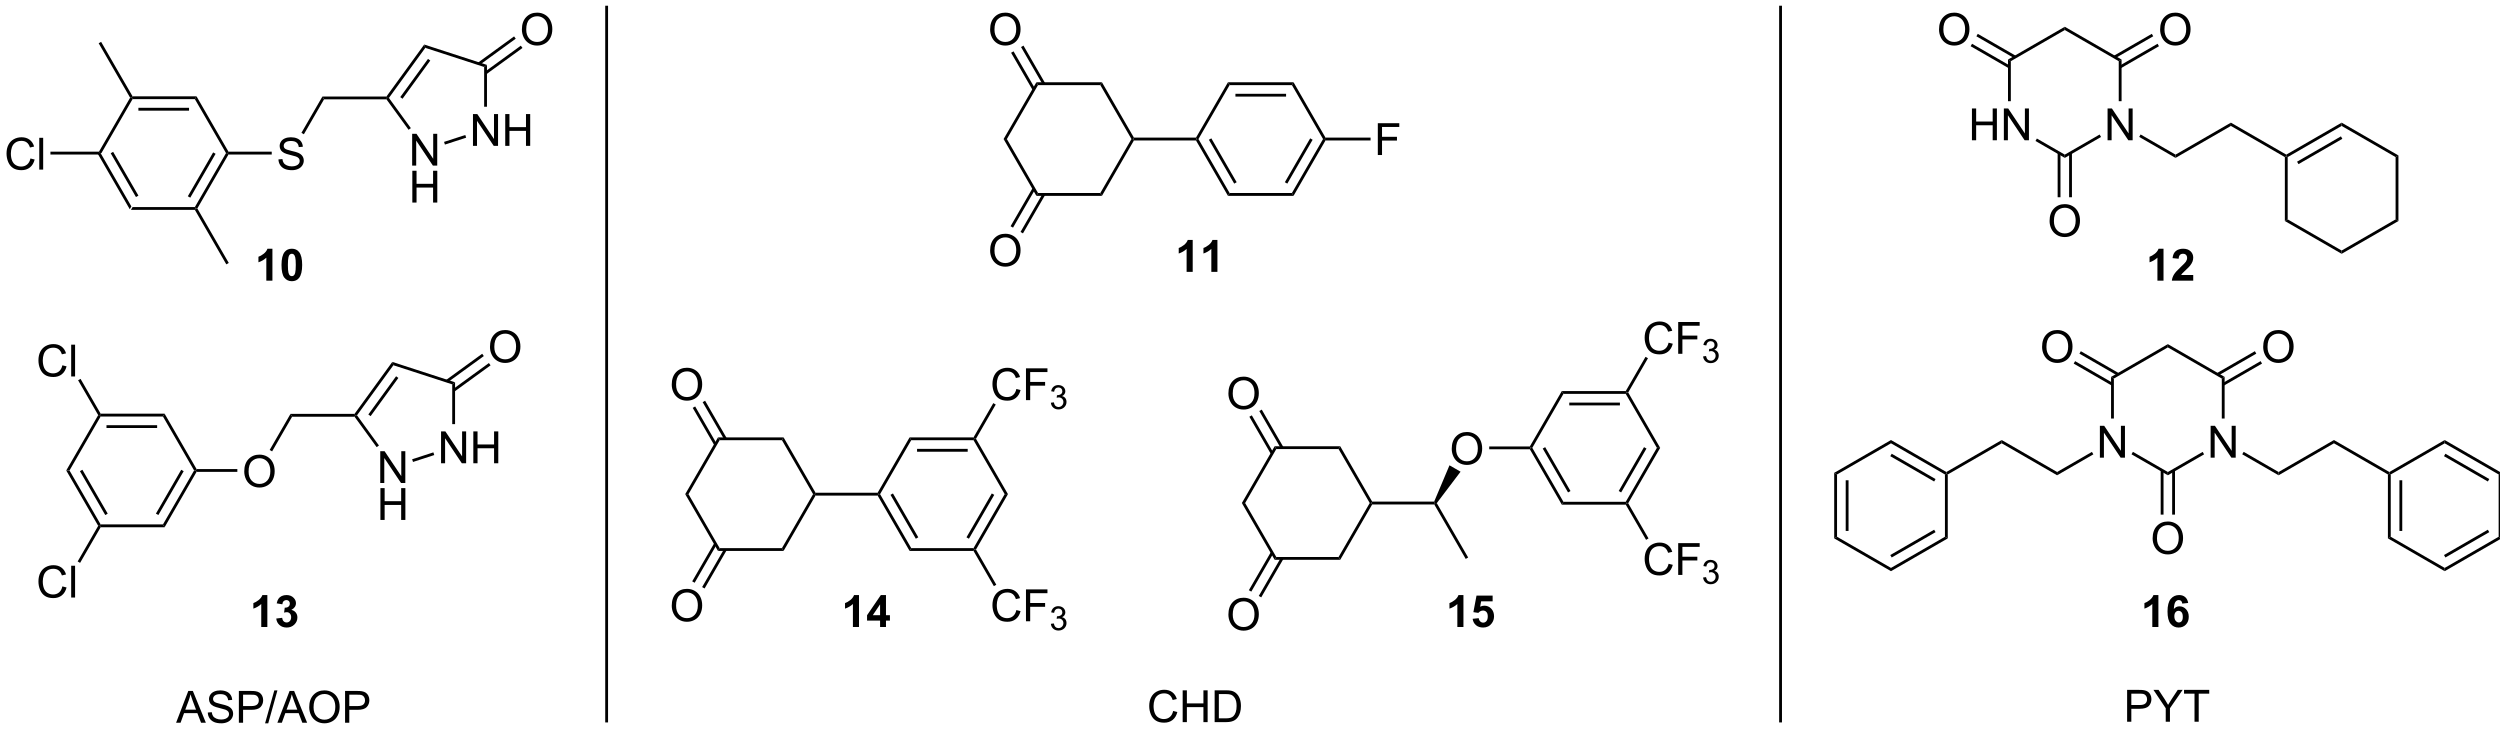 <?xml version="1.0" encoding="UTF-8"?>
<!DOCTYPE svg PUBLIC '-//W3C//DTD SVG 1.0//EN'
          'http://www.w3.org/TR/2001/REC-SVG-20010904/DTD/svg10.dtd'>
<svg stroke-dasharray="none" shape-rendering="auto" xmlns="http://www.w3.org/2000/svg" font-family="'Dialog'" text-rendering="auto" width="90" fill-opacity="1" color-interpolation="auto" color-rendering="auto" preserveAspectRatio="xMidYMid meet" font-size="12px" viewBox="0 0 90 27" fill="black" xmlns:xlink="http://www.w3.org/1999/xlink" stroke="black" image-rendering="auto" stroke-miterlimit="10" stroke-linecap="square" stroke-linejoin="miter" font-style="normal" stroke-width="1" height="27" stroke-dashoffset="0" font-weight="normal" stroke-opacity="1"
><!--Generated by the Batik Graphics2D SVG Generator--><defs id="genericDefs"
  /><g
  ><defs id="defs1"
    ><clipPath clipPathUnits="userSpaceOnUse" id="clipPath1"
      ><path d="M1.979 0.37 L465.914 0.37 L465.914 135.231 L1.979 135.231 L1.979 0.37 Z"
      /></clipPath
      ><clipPath clipPathUnits="userSpaceOnUse" id="clipPath2"
      ><path d="M89.329 25.518 L89.329 156.629 L540.365 156.629 L540.365 25.518 Z"
      /></clipPath
    ></defs
    ><g transform="scale(0.194,0.194) translate(-1.979,-0.37) matrix(1.029,0,0,1.029,-89.905,-25.878)"
    ><path d="M106.939 53.273 L107.086 53.018 L107.381 53.018 L112.988 62.73 L112.693 63.24 ZM109.257 53.146 L113.815 61.041 L114.257 60.786 L109.699 52.891 Z" stroke="none" clip-path="url(#clipPath2)"
    /></g
    ><g transform="matrix(0.2,0,0,0.2,-17.825,-5.092)"
    ><path d="M112.693 63.24 L112.988 62.73 L124.202 62.73 L124.349 62.985 L124.202 63.24 Z" stroke="none" clip-path="url(#clipPath2)"
    /></g
    ><g transform="matrix(0.2,0,0,0.2,-17.825,-5.092)"
    ><path d="M124.644 62.985 L124.349 62.985 L124.202 62.73 L129.809 53.018 L130.103 53.018 L130.251 53.273 ZM123.374 61.041 L127.932 53.146 L127.49 52.891 L122.932 60.786 Z" stroke="none" clip-path="url(#clipPath2)"
    /></g
    ><g transform="matrix(0.2,0,0,0.2,-17.825,-5.092)"
    ><path d="M130.251 52.763 L130.103 53.018 L129.809 53.018 L124.202 43.306 L124.496 42.796 Z" stroke="none" clip-path="url(#clipPath2)"
    /></g
    ><g transform="matrix(0.2,0,0,0.2,-17.825,-5.092)"
    ><path d="M124.496 42.796 L124.202 43.306 L112.988 43.306 L112.84 43.051 L112.988 42.796 ZM123.153 44.868 L114.036 44.868 L114.036 45.378 L123.153 45.378 Z" stroke="none" clip-path="url(#clipPath2)"
    /></g
    ><g transform="matrix(0.2,0,0,0.2,-17.825,-5.092)"
    ><path d="M112.546 43.051 L112.84 43.051 L112.988 43.306 L107.381 53.018 L107.086 53.018 L106.939 52.763 Z" stroke="none" clip-path="url(#clipPath2)"
    /></g
    ><g transform="matrix(0.2,0,0,0.2,-17.825,-5.092)"
    ><path d="M139.244 54.152 L139.96 54.09 Q140.01 54.519 140.195 54.795 Q140.382 55.071 140.773 55.24 Q141.163 55.41 141.65 55.41 Q142.085 55.41 142.416 55.282 Q142.749 55.152 142.911 54.928 Q143.072 54.704 143.072 54.438 Q143.072 54.168 142.916 53.967 Q142.76 53.767 142.4 53.629 Q142.171 53.54 141.382 53.35 Q140.593 53.16 140.275 52.993 Q139.866 52.777 139.663 52.459 Q139.463 52.142 139.463 51.746 Q139.463 51.313 139.708 50.936 Q139.955 50.558 140.426 50.363 Q140.9 50.168 141.478 50.168 Q142.116 50.168 142.601 50.373 Q143.088 50.579 143.348 50.977 Q143.611 51.376 143.632 51.879 L142.905 51.933 Q142.845 51.392 142.507 51.115 Q142.171 50.837 141.51 50.837 Q140.822 50.837 140.507 51.09 Q140.195 51.34 140.195 51.696 Q140.195 52.004 140.416 52.204 Q140.635 52.402 141.559 52.613 Q142.484 52.821 142.827 52.977 Q143.327 53.207 143.564 53.561 Q143.804 53.915 143.804 54.376 Q143.804 54.832 143.541 55.238 Q143.28 55.642 142.788 55.868 Q142.299 56.092 141.687 56.092 Q140.908 56.092 140.382 55.865 Q139.859 55.636 139.559 55.183 Q139.26 54.727 139.244 54.152 Z" stroke="none" clip-path="url(#clipPath2)"
    /></g
    ><g transform="matrix(0.2,0,0,0.2,-17.825,-5.092)"
    ><path d="M130.251 53.273 L130.103 53.018 L130.251 52.763 L138.037 52.763 L138.037 53.273 Z" stroke="none" clip-path="url(#clipPath2)"
    /></g
    ><g transform="matrix(0.2,0,0,0.2,-17.825,-5.092)"
    ><path d="M143.825 49.627 L143.383 49.371 L147.159 42.831 L147.454 43.341 Z" stroke="none" clip-path="url(#clipPath2)"
    /></g
    ><g transform="matrix(0.2,0,0,0.2,-17.825,-5.092)"
    ><path d="M147.454 43.341 L147.159 42.831 L158.685 42.831 L158.815 43.086 L158.685 43.341 Z" stroke="none" clip-path="url(#clipPath2)"
    /></g
    ><g transform="matrix(0.2,0,0,0.2,-17.825,-5.092)"
    ><path d="M163.314 55.272 L163.314 49.545 L164.093 49.545 L167.101 54.04 L167.101 49.545 L167.827 49.545 L167.827 55.272 L167.048 55.272 L164.041 50.772 L164.041 55.272 L163.314 55.272 Z" stroke="none" clip-path="url(#clipPath2)"
    /></g
    ><g transform="matrix(0.2,0,0,0.2,-17.825,-5.092)"
    ><path d="M163.345 61.922 L163.345 56.195 L164.103 56.195 L164.103 58.547 L167.08 58.547 L167.08 56.195 L167.838 56.195 L167.838 61.922 L167.08 61.922 L167.08 59.221 L164.103 59.221 L164.103 61.922 L163.345 61.922 Z" stroke="none" clip-path="url(#clipPath2)"
    /></g
    ><g transform="matrix(0.2,0,0,0.2,-17.825,-5.092)"
    ><path d="M174.26 51.715 L174.26 45.989 L175.038 45.989 L178.046 50.483 L178.046 45.989 L178.773 45.989 L178.773 51.715 L177.994 51.715 L174.986 47.215 L174.986 51.715 L174.26 51.715 ZM180.068 51.715 L180.068 45.989 L180.826 45.989 L180.826 48.34 L183.802 48.34 L183.802 45.989 L184.56 45.989 L184.56 51.715 L183.802 51.715 L183.802 49.015 L180.826 49.015 L180.826 51.715 L180.068 51.715 Z" stroke="none" clip-path="url(#clipPath2)"
    /></g
    ><g transform="matrix(0.2,0,0,0.2,-17.825,-5.092)"
    ><path d="M158.685 43.341 L158.815 43.086 L159.13 43.086 L163.081 48.523 L162.668 48.823 Z" stroke="none" clip-path="url(#clipPath2)"
    /></g
    ><g transform="matrix(0.2,0,0,0.2,-17.825,-5.092)"
    ><path d="M169.213 51.485 L169.055 50.999 L172.877 49.758 L173.034 50.243 Z" stroke="none" clip-path="url(#clipPath2)"
    /></g
    ><g transform="matrix(0.2,0,0,0.2,-17.825,-5.092)"
    ><path d="M176.78 44.677 L176.27 44.677 L176.27 37.517 L176.78 37.146 Z" stroke="none" clip-path="url(#clipPath2)"
    /></g
    ><g transform="matrix(0.2,0,0,0.2,-17.825,-5.092)"
    ><path d="M176.78 37.146 L176.27 37.517 L165.677 34.075 L165.482 33.475 Z" stroke="none" clip-path="url(#clipPath2)"
    /></g
    ><g transform="matrix(0.2,0,0,0.2,-17.825,-5.092)"
    ><path d="M165.482 33.475 L165.677 34.075 L159.13 43.086 L158.815 43.086 L158.685 42.831 ZM166.165 36.061 L161.169 42.936 L161.582 43.236 L166.577 36.361 Z" stroke="none" clip-path="url(#clipPath2)"
    /></g
    ><g transform="matrix(0.2,0,0,0.2,-17.825,-5.092)"
    ><path d="M183.066 30.776 Q183.066 29.349 183.832 28.545 Q184.598 27.737 185.809 27.737 Q186.6 27.737 187.236 28.118 Q187.874 28.495 188.207 29.172 Q188.543 29.849 188.543 30.709 Q188.543 31.581 188.191 32.269 Q187.84 32.956 187.194 33.31 Q186.551 33.664 185.804 33.664 Q184.996 33.664 184.358 33.274 Q183.723 32.881 183.395 32.206 Q183.066 31.529 183.066 30.776 ZM183.848 30.787 Q183.848 31.823 184.403 32.42 Q184.96 33.013 185.801 33.013 Q186.655 33.013 187.207 32.412 Q187.762 31.81 187.762 30.706 Q187.762 30.006 187.525 29.485 Q187.288 28.964 186.832 28.677 Q186.379 28.388 185.811 28.388 Q185.007 28.388 184.426 28.943 Q183.848 29.495 183.848 30.787 Z" stroke="none" clip-path="url(#clipPath2)"
    /></g
    ><g transform="matrix(0.2,0,0,0.2,-17.825,-5.092)"
    ><path d="M176.675 38.814 L183.172 34.094 L182.872 33.681 L176.375 38.401 ZM175.462 37.144 L181.958 32.424 L181.659 32.011 L175.162 36.731 Z" stroke="none" clip-path="url(#clipPath2)"
    /></g
    ><g transform="matrix(0.2,0,0,0.2,-17.825,-5.092)"
    ><path d="M124.202 63.24 L124.349 62.985 L124.644 62.985 L130.304 72.79 L129.863 73.045 Z" stroke="none" clip-path="url(#clipPath2)"
    /></g
    ><g transform="matrix(0.2,0,0,0.2,-17.825,-5.092)"
    ><path d="M112.988 42.796 L112.84 43.051 L112.546 43.051 L106.885 33.247 L107.327 32.992 Z" stroke="none" clip-path="url(#clipPath2)"
    /></g
    ><g transform="matrix(0.2,0,0,0.2,-17.825,-5.092)"
    ><path d="M94.606 53.985 L95.363 54.175 Q95.126 55.11 94.507 55.602 Q93.887 56.092 92.994 56.092 Q92.067 56.092 91.486 55.715 Q90.908 55.337 90.603 54.623 Q90.301 53.907 90.301 53.087 Q90.301 52.191 90.642 51.527 Q90.986 50.86 91.616 50.514 Q92.246 50.168 93.004 50.168 Q93.863 50.168 94.449 50.605 Q95.035 51.043 95.267 51.837 L94.52 52.011 Q94.322 51.386 93.942 51.102 Q93.564 50.816 92.988 50.816 Q92.33 50.816 91.884 51.134 Q91.442 51.449 91.262 51.983 Q91.082 52.517 91.082 53.082 Q91.082 53.813 91.296 54.358 Q91.509 54.902 91.957 55.173 Q92.408 55.441 92.931 55.441 Q93.567 55.441 94.007 55.074 Q94.449 54.707 94.606 53.985 ZM96.193 55.993 L96.193 50.267 L96.896 50.267 L96.896 55.993 L96.193 55.993 Z" stroke="none" clip-path="url(#clipPath2)"
    /></g
    ><g transform="matrix(0.2,0,0,0.2,-17.825,-5.092)"
    ><path d="M106.939 52.763 L107.086 53.018 L106.939 53.273 L98.203 53.273 L98.203 52.763 Z" stroke="none" clip-path="url(#clipPath2)"
    /></g
    ><g transform="matrix(0.2,0,0,0.2,-17.825,-5.092)"
    ><path d="M101.047 110.145 L101.636 110.145 L107.243 119.857 L107.096 120.112 L106.801 120.112 ZM103.513 110.273 L108.071 118.168 L108.513 117.913 L103.955 110.018 Z" stroke="none" clip-path="url(#clipPath2)"
    /></g
    ><g transform="matrix(0.2,0,0,0.2,-17.825,-5.092)"
    ><path d="M107.243 120.367 L107.096 120.112 L107.243 119.857 L118.457 119.857 L118.752 120.367 Z" stroke="none" clip-path="url(#clipPath2)"
    /></g
    ><g transform="matrix(0.2,0,0,0.2,-17.825,-5.092)"
    ><path d="M118.752 120.367 L118.457 119.857 L124.064 110.145 L124.359 110.145 L124.506 110.401 ZM117.63 118.168 L122.188 110.273 L121.746 110.018 L117.188 117.913 Z" stroke="none" clip-path="url(#clipPath2)"
    /></g
    ><g transform="matrix(0.2,0,0,0.2,-17.825,-5.092)"
    ><path d="M124.506 109.89 L124.359 110.145 L124.064 110.145 L118.457 100.434 L118.752 99.924 Z" stroke="none" clip-path="url(#clipPath2)"
    /></g
    ><g transform="matrix(0.2,0,0,0.2,-17.825,-5.092)"
    ><path d="M118.752 99.924 L118.457 100.434 L107.243 100.434 L107.096 100.179 L107.243 99.924 ZM117.409 101.995 L108.292 101.995 L108.292 102.505 L117.409 102.505 Z" stroke="none" clip-path="url(#clipPath2)"
    /></g
    ><g transform="matrix(0.2,0,0,0.2,-17.825,-5.092)"
    ><path d="M106.801 100.179 L107.096 100.179 L107.243 100.434 L101.636 110.145 L101.047 110.145 Z" stroke="none" clip-path="url(#clipPath2)"
    /></g
    ><g transform="matrix(0.2,0,0,0.2,-17.825,-5.092)"
    ><path d="M133.091 110.331 Q133.091 108.904 133.856 108.1 Q134.622 107.292 135.833 107.292 Q136.625 107.292 137.26 107.673 Q137.898 108.05 138.231 108.727 Q138.567 109.404 138.567 110.264 Q138.567 111.136 138.216 111.824 Q137.864 112.511 137.218 112.865 Q136.575 113.219 135.828 113.219 Q135.02 113.219 134.382 112.829 Q133.747 112.436 133.419 111.761 Q133.091 111.084 133.091 110.331 ZM133.872 110.342 Q133.872 111.378 134.427 111.975 Q134.984 112.568 135.825 112.568 Q136.679 112.568 137.231 111.967 Q137.786 111.365 137.786 110.261 Q137.786 109.561 137.549 109.04 Q137.312 108.519 136.856 108.233 Q136.403 107.943 135.835 107.943 Q135.031 107.943 134.45 108.498 Q133.872 109.05 133.872 110.342 Z" stroke="none" clip-path="url(#clipPath2)"
    /></g
    ><g transform="matrix(0.2,0,0,0.2,-17.825,-5.092)"
    ><path d="M124.506 110.401 L124.359 110.145 L124.506 109.89 L131.847 109.89 L131.847 110.401 Z" stroke="none" clip-path="url(#clipPath2)"
    /></g
    ><g transform="matrix(0.2,0,0,0.2,-17.825,-5.092)"
    ><path d="M138.107 106.709 L137.665 106.454 L141.415 99.958 L141.709 100.468 Z" stroke="none" clip-path="url(#clipPath2)"
    /></g
    ><g transform="matrix(0.2,0,0,0.2,-17.825,-5.092)"
    ><path d="M141.709 100.468 L141.415 99.958 L152.941 99.958 L153.071 100.213 L152.941 100.468 Z" stroke="none" clip-path="url(#clipPath2)"
    /></g
    ><g transform="matrix(0.2,0,0,0.2,-17.825,-5.092)"
    ><path d="M157.57 112.399 L157.57 106.672 L158.348 106.672 L161.356 111.167 L161.356 106.672 L162.083 106.672 L162.083 112.399 L161.304 112.399 L158.296 107.899 L158.296 112.399 L157.57 112.399 Z" stroke="none" clip-path="url(#clipPath2)"
    /></g
    ><g transform="matrix(0.2,0,0,0.2,-17.825,-5.092)"
    ><path d="M157.601 119.049 L157.601 113.322 L158.359 113.322 L158.359 115.674 L161.335 115.674 L161.335 113.322 L162.093 113.322 L162.093 119.049 L161.335 119.049 L161.335 116.349 L158.359 116.349 L158.359 119.049 L157.601 119.049 Z" stroke="none" clip-path="url(#clipPath2)"
    /></g
    ><g transform="matrix(0.2,0,0,0.2,-17.825,-5.092)"
    ><path d="M168.515 108.843 L168.515 103.116 L169.294 103.116 L172.302 107.611 L172.302 103.116 L173.028 103.116 L173.028 108.843 L172.25 108.843 L169.242 104.343 L169.242 108.843 L168.515 108.843 ZM174.324 108.843 L174.324 103.116 L175.082 103.116 L175.082 105.468 L178.058 105.468 L178.058 103.116 L178.816 103.116 L178.816 108.843 L178.058 108.843 L178.058 106.142 L175.082 106.142 L175.082 108.843 L174.324 108.843 Z" stroke="none" clip-path="url(#clipPath2)"
    /></g
    ><g transform="matrix(0.2,0,0,0.2,-17.825,-5.092)"
    ><path d="M152.941 100.468 L153.071 100.213 L153.386 100.213 L157.336 105.65 L156.924 105.95 Z" stroke="none" clip-path="url(#clipPath2)"
    /></g
    ><g transform="matrix(0.2,0,0,0.2,-17.825,-5.092)"
    ><path d="M163.468 108.612 L163.31 108.127 L167.132 106.885 L167.29 107.37 Z" stroke="none" clip-path="url(#clipPath2)"
    /></g
    ><g transform="matrix(0.2,0,0,0.2,-17.825,-5.092)"
    ><path d="M171.036 101.804 L170.526 101.804 L170.526 94.644 L171.036 94.274 Z" stroke="none" clip-path="url(#clipPath2)"
    /></g
    ><g transform="matrix(0.2,0,0,0.2,-17.825,-5.092)"
    ><path d="M171.036 94.274 L170.526 94.644 L159.933 91.203 L159.738 90.603 Z" stroke="none" clip-path="url(#clipPath2)"
    /></g
    ><g transform="matrix(0.2,0,0,0.2,-17.825,-5.092)"
    ><path d="M159.738 90.603 L159.933 91.203 L153.386 100.213 L153.071 100.213 L152.941 99.958 ZM160.42 93.188 L155.425 100.063 L155.838 100.363 L160.833 93.488 Z" stroke="none" clip-path="url(#clipPath2)"
    /></g
    ><g transform="matrix(0.2,0,0,0.2,-17.825,-5.092)"
    ><path d="M177.322 87.904 Q177.322 86.477 178.088 85.672 Q178.853 84.865 180.064 84.865 Q180.856 84.865 181.492 85.245 Q182.13 85.623 182.463 86.3 Q182.799 86.977 182.799 87.836 Q182.799 88.708 182.447 89.396 Q182.096 90.083 181.45 90.438 Q180.807 90.792 180.059 90.792 Q179.252 90.792 178.614 90.401 Q177.978 90.008 177.65 89.333 Q177.322 88.656 177.322 87.904 ZM178.103 87.914 Q178.103 88.951 178.658 89.547 Q179.215 90.141 180.057 90.141 Q180.911 90.141 181.463 89.539 Q182.018 88.938 182.018 87.833 Q182.018 87.133 181.781 86.612 Q181.544 86.091 181.088 85.805 Q180.635 85.516 180.067 85.516 Q179.262 85.516 178.682 86.07 Q178.103 86.623 178.103 87.914 Z" stroke="none" clip-path="url(#clipPath2)"
    /></g
    ><g transform="matrix(0.2,0,0,0.2,-17.825,-5.092)"
    ><path d="M170.931 95.941 L177.428 91.221 L177.128 90.808 L170.631 95.528 ZM169.717 94.271 L176.214 89.551 L175.914 89.138 L169.417 93.858 Z" stroke="none" clip-path="url(#clipPath2)"
    /></g
    ><g transform="matrix(0.2,0,0,0.2,-17.825,-5.092)"
    ><path d="M100.35 91.214 L101.108 91.404 Q100.871 92.339 100.251 92.831 Q99.631 93.32 98.738 93.32 Q97.811 93.32 97.23 92.943 Q96.652 92.565 96.347 91.852 Q96.045 91.136 96.045 90.315 Q96.045 89.419 96.386 88.755 Q96.73 88.089 97.36 87.742 Q97.99 87.396 98.748 87.396 Q99.608 87.396 100.194 87.834 Q100.78 88.271 101.011 89.065 L100.264 89.24 Q100.066 88.615 99.686 88.331 Q99.308 88.044 98.733 88.044 Q98.074 88.044 97.629 88.362 Q97.186 88.677 97.006 89.211 Q96.826 89.745 96.826 90.31 Q96.826 91.042 97.04 91.586 Q97.254 92.13 97.701 92.401 Q98.152 92.669 98.675 92.669 Q99.311 92.669 99.751 92.302 Q100.194 91.935 100.35 91.214 ZM101.937 93.222 L101.937 87.495 L102.64 87.495 L102.64 93.222 L101.937 93.222 Z" stroke="none" clip-path="url(#clipPath2)"
    /></g
    ><g transform="matrix(0.2,0,0,0.2,-17.825,-5.092)"
    ><path d="M107.243 99.924 L107.096 100.179 L106.801 100.179 L103.181 93.908 L103.623 93.653 Z" stroke="none" clip-path="url(#clipPath2)"
    /></g
    ><g transform="matrix(0.2,0,0,0.2,-17.825,-5.092)"
    ><path d="M100.35 131.012 L101.108 131.202 Q100.871 132.137 100.251 132.629 Q99.631 133.119 98.738 133.119 Q97.811 133.119 97.23 132.741 Q96.652 132.363 96.347 131.65 Q96.045 130.934 96.045 130.113 Q96.045 129.217 96.386 128.553 Q96.73 127.887 97.36 127.54 Q97.99 127.194 98.748 127.194 Q99.608 127.194 100.194 127.632 Q100.78 128.069 101.011 128.863 L100.264 129.038 Q100.066 128.413 99.686 128.129 Q99.308 127.842 98.733 127.842 Q98.074 127.842 97.629 128.16 Q97.186 128.475 97.006 129.009 Q96.826 129.543 96.826 130.108 Q96.826 130.84 97.04 131.384 Q97.254 131.928 97.701 132.199 Q98.152 132.467 98.675 132.467 Q99.311 132.467 99.751 132.1 Q100.194 131.733 100.35 131.012 ZM101.937 133.019 L101.937 127.293 L102.64 127.293 L102.64 133.019 L101.937 133.019 Z" stroke="none" clip-path="url(#clipPath2)"
    /></g
    ><g transform="matrix(0.2,0,0,0.2,-17.825,-5.092)"
    ><path d="M106.801 120.112 L107.096 120.112 L107.243 120.367 L103.544 126.774 L103.103 126.519 Z" stroke="none" clip-path="url(#clipPath2)"
    /></g
    ><g transform="matrix(0.2,0,0,0.2,-17.825,-5.092)"
    ><path d="M138.16 75.979 L137.064 75.979 L137.064 71.841 Q136.462 72.404 135.644 72.674 L135.644 71.677 Q136.074 71.536 136.577 71.146 Q137.082 70.752 137.269 70.229 L138.16 70.229 L138.16 75.979 ZM141.656 70.229 Q142.489 70.229 142.958 70.823 Q143.516 71.526 143.516 73.154 Q143.516 74.779 142.953 75.49 Q142.489 76.078 141.656 76.078 Q140.82 76.078 140.307 75.435 Q139.797 74.792 139.797 73.143 Q139.797 71.526 140.359 70.815 Q140.825 70.229 141.656 70.229 ZM141.656 71.138 Q141.458 71.138 141.302 71.266 Q141.146 71.393 141.06 71.721 Q140.945 72.146 140.945 73.154 Q140.945 74.161 141.047 74.539 Q141.148 74.917 141.302 75.042 Q141.458 75.167 141.656 75.167 Q141.857 75.167 142.013 75.039 Q142.169 74.911 142.255 74.583 Q142.367 74.161 142.367 73.154 Q142.367 72.146 142.266 71.771 Q142.164 71.393 142.01 71.266 Q141.857 71.138 141.656 71.138 Z" stroke="none" clip-path="url(#clipPath2)"
    /></g
    ><g transform="matrix(0.2,0,0,0.2,-17.825,-5.092)"
    ><path d="M137.247 138.318 L136.151 138.318 L136.151 134.18 Q135.549 134.742 134.731 135.013 L134.731 134.016 Q135.161 133.875 135.664 133.484 Q136.169 133.091 136.356 132.568 L137.247 132.568 L137.247 138.318 ZM138.85 136.797 L139.912 136.669 Q139.962 137.076 140.183 137.292 Q140.407 137.505 140.725 137.505 Q141.063 137.505 141.295 137.248 Q141.53 136.99 141.53 136.552 Q141.53 136.138 141.306 135.896 Q141.084 135.654 140.764 135.654 Q140.553 135.654 140.259 135.734 L140.381 134.841 Q140.827 134.852 141.061 134.649 Q141.295 134.443 141.295 134.102 Q141.295 133.813 141.123 133.641 Q140.952 133.469 140.665 133.469 Q140.384 133.469 140.183 133.664 Q139.985 133.859 139.944 134.234 L138.931 134.063 Q139.037 133.544 139.248 133.234 Q139.462 132.922 139.842 132.745 Q140.225 132.568 140.696 132.568 Q141.506 132.568 141.993 133.083 Q142.397 133.505 142.397 134.036 Q142.397 134.789 141.571 135.24 Q142.063 135.344 142.358 135.711 Q142.655 136.078 142.655 136.599 Q142.655 137.352 142.102 137.886 Q141.553 138.417 140.733 138.417 Q139.954 138.417 139.441 137.969 Q138.931 137.521 138.85 136.797 Z" stroke="none" clip-path="url(#clipPath2)"
    /></g
    ><g transform="matrix(0.2,0,0,0.2,-17.825,-5.092)"
    ><path d="M269.772 50.489 L270.361 50.489 L275.968 60.201 L275.673 60.711 Z" stroke="none" clip-path="url(#clipPath2)"
    /></g
    ><g transform="matrix(0.2,0,0,0.2,-17.825,-5.092)"
    ><path d="M275.673 60.711 L275.968 60.201 L287.182 60.201 L287.477 60.711 Z" stroke="none" clip-path="url(#clipPath2)"
    /></g
    ><g transform="matrix(0.2,0,0,0.2,-17.825,-5.092)"
    ><path d="M287.477 60.711 L287.182 60.201 L292.789 50.489 L293.084 50.489 L293.231 50.745 Z" stroke="none" clip-path="url(#clipPath2)"
    /></g
    ><g transform="matrix(0.2,0,0,0.2,-17.825,-5.092)"
    ><path d="M293.231 50.234 L293.084 50.489 L292.789 50.489 L287.182 40.778 L287.477 40.268 Z" stroke="none" clip-path="url(#clipPath2)"
    /></g
    ><g transform="matrix(0.2,0,0,0.2,-17.825,-5.092)"
    ><path d="M287.477 40.268 L287.182 40.778 L275.968 40.778 L275.673 40.268 Z" stroke="none" clip-path="url(#clipPath2)"
    /></g
    ><g transform="matrix(0.2,0,0,0.2,-17.825,-5.092)"
    ><path d="M275.673 40.268 L275.968 40.778 L270.361 50.489 L269.772 50.489 Z" stroke="none" clip-path="url(#clipPath2)"
    /></g
    ><g transform="matrix(0.2,0,0,0.2,-17.825,-5.092)"
    ><path d="M293.231 50.745 L293.084 50.489 L293.231 50.234 L304.405 50.234 L304.552 50.489 L304.405 50.745 Z" stroke="none" clip-path="url(#clipPath2)"
    /></g
    ><g transform="matrix(0.2,0,0,0.2,-17.825,-5.092)"
    ><path d="M267.349 30.776 Q267.349 29.349 268.115 28.545 Q268.881 27.737 270.091 27.737 Q270.883 27.737 271.519 28.118 Q272.157 28.495 272.49 29.172 Q272.826 29.849 272.826 30.709 Q272.826 31.581 272.474 32.269 Q272.123 32.956 271.477 33.31 Q270.834 33.664 270.086 33.664 Q269.279 33.664 268.641 33.274 Q268.006 32.881 267.678 32.206 Q267.349 31.529 267.349 30.776 ZM268.131 30.787 Q268.131 31.823 268.685 32.42 Q269.243 33.013 270.084 33.013 Q270.938 33.013 271.49 32.412 Q272.045 31.81 272.045 30.706 Q272.045 30.006 271.808 29.485 Q271.571 28.964 271.115 28.677 Q270.662 28.388 270.094 28.388 Q269.289 28.388 268.709 28.943 Q268.131 29.495 268.131 30.787 Z" stroke="none" clip-path="url(#clipPath2)"
    /></g
    ><g transform="matrix(0.2,0,0,0.2,-17.825,-5.092)"
    ><path d="M277.233 40.395 L273.351 33.671 L272.91 33.926 L276.792 40.65 ZM275.446 41.427 L271.564 34.703 L271.122 34.959 L275.004 41.682 Z" stroke="none" clip-path="url(#clipPath2)"
    /></g
    ><g transform="matrix(0.2,0,0,0.2,-17.825,-5.092)"
    ><path d="M267.349 70.574 Q267.349 69.147 268.115 68.343 Q268.881 67.535 270.091 67.535 Q270.883 67.535 271.519 67.916 Q272.157 68.293 272.49 68.97 Q272.826 69.647 272.826 70.507 Q272.826 71.379 272.474 72.067 Q272.123 72.754 271.477 73.108 Q270.834 73.463 270.086 73.463 Q269.279 73.463 268.641 73.072 Q268.006 72.679 267.678 72.004 Q267.349 71.327 267.349 70.574 ZM268.131 70.585 Q268.131 71.621 268.685 72.218 Q269.243 72.811 270.084 72.811 Q270.938 72.811 271.49 72.21 Q272.045 71.608 272.045 70.504 Q272.045 69.804 271.808 69.283 Q271.571 68.762 271.115 68.475 Q270.662 68.186 270.094 68.186 Q269.289 68.186 268.709 68.741 Q268.131 69.293 268.131 70.585 Z" stroke="none" clip-path="url(#clipPath2)"
    /></g
    ><g transform="matrix(0.2,0,0,0.2,-17.825,-5.092)"
    ><path d="M275.004 59.297 L271.029 66.18 L271.471 66.436 L275.446 59.552 ZM276.792 60.329 L272.817 67.213 L273.259 67.468 L277.233 60.584 Z" stroke="none" clip-path="url(#clipPath2)"
    /></g
    ><g transform="matrix(0.2,0,0,0.2,-17.825,-5.092)"
    ><path d="M304.405 50.745 L304.552 50.489 L304.847 50.489 L310.454 60.201 L310.159 60.711 ZM306.724 50.617 L311.282 58.512 L311.724 58.257 L307.165 50.362 Z" stroke="none" clip-path="url(#clipPath2)"
    /></g
    ><g transform="matrix(0.2,0,0,0.2,-17.825,-5.092)"
    ><path d="M310.159 60.711 L310.454 60.201 L321.668 60.201 L321.963 60.711 Z" stroke="none" clip-path="url(#clipPath2)"
    /></g
    ><g transform="matrix(0.2,0,0,0.2,-17.825,-5.092)"
    ><path d="M321.963 60.711 L321.668 60.201 L327.275 50.489 L327.57 50.489 L327.717 50.745 ZM320.84 58.512 L325.399 50.617 L324.957 50.362 L320.398 58.257 Z" stroke="none" clip-path="url(#clipPath2)"
    /></g
    ><g transform="matrix(0.2,0,0,0.2,-17.825,-5.092)"
    ><path d="M327.717 50.234 L327.57 50.489 L327.275 50.489 L321.668 40.778 L321.963 40.268 Z" stroke="none" clip-path="url(#clipPath2)"
    /></g
    ><g transform="matrix(0.2,0,0,0.2,-17.825,-5.092)"
    ><path d="M321.963 40.268 L321.668 40.778 L310.454 40.778 L310.159 40.268 ZM320.619 42.339 L311.503 42.339 L311.503 42.849 L320.619 42.849 Z" stroke="none" clip-path="url(#clipPath2)"
    /></g
    ><g transform="matrix(0.2,0,0,0.2,-17.825,-5.092)"
    ><path d="M310.159 40.268 L310.454 40.778 L304.847 50.489 L304.552 50.489 L304.405 50.234 Z" stroke="none" clip-path="url(#clipPath2)"
    /></g
    ><g transform="matrix(0.2,0,0,0.2,-17.825,-5.092)"
    ><path d="M337.132 53.364 L337.132 47.638 L340.997 47.638 L340.997 48.312 L337.89 48.312 L337.89 50.086 L340.578 50.086 L340.578 50.763 L337.89 50.763 L337.89 53.364 L337.132 53.364 Z" stroke="none" clip-path="url(#clipPath2)"
    /></g
    ><g transform="matrix(0.2,0,0,0.2,-17.825,-5.092)"
    ><path d="M327.717 50.745 L327.57 50.489 L327.717 50.234 L335.828 50.234 L335.828 50.745 Z" stroke="none" clip-path="url(#clipPath2)"
    /></g
    ><g transform="matrix(0.2,0,0,0.2,-17.825,-5.092)"
    ><path d="M212.464 114.408 L213.053 114.408 L218.66 124.12 L218.365 124.63 Z" stroke="none" clip-path="url(#clipPath2)"
    /></g
    ><g transform="matrix(0.2,0,0,0.2,-17.825,-5.092)"
    ><path d="M218.365 124.63 L218.66 124.12 L229.874 124.12 L230.168 124.63 Z" stroke="none" clip-path="url(#clipPath2)"
    /></g
    ><g transform="matrix(0.2,0,0,0.2,-17.825,-5.092)"
    ><path d="M230.168 124.63 L229.874 124.12 L235.481 114.408 L235.775 114.408 L235.923 114.663 Z" stroke="none" clip-path="url(#clipPath2)"
    /></g
    ><g transform="matrix(0.2,0,0,0.2,-17.825,-5.092)"
    ><path d="M235.923 114.153 L235.775 114.408 L235.481 114.408 L229.874 104.696 L230.168 104.186 Z" stroke="none" clip-path="url(#clipPath2)"
    /></g
    ><g transform="matrix(0.2,0,0,0.2,-17.825,-5.092)"
    ><path d="M230.168 104.186 L229.874 104.696 L218.66 104.696 L218.365 104.186 Z" stroke="none" clip-path="url(#clipPath2)"
    /></g
    ><g transform="matrix(0.2,0,0,0.2,-17.825,-5.092)"
    ><path d="M218.365 104.186 L218.66 104.696 L213.053 114.408 L212.464 114.408 Z" stroke="none" clip-path="url(#clipPath2)"
    /></g
    ><g transform="matrix(0.2,0,0,0.2,-17.825,-5.092)"
    ><path d="M235.923 114.663 L235.775 114.408 L235.923 114.153 L247.097 114.153 L247.244 114.408 L247.097 114.663 Z" stroke="none" clip-path="url(#clipPath2)"
    /></g
    ><g transform="matrix(0.2,0,0,0.2,-17.825,-5.092)"
    ><path d="M210.041 94.695 Q210.041 93.268 210.807 92.463 Q211.572 91.656 212.783 91.656 Q213.575 91.656 214.21 92.036 Q214.848 92.414 215.182 93.091 Q215.518 93.768 215.518 94.627 Q215.518 95.5 215.166 96.187 Q214.815 96.875 214.169 97.229 Q213.525 97.583 212.778 97.583 Q211.971 97.583 211.333 97.192 Q210.697 96.799 210.369 96.125 Q210.041 95.448 210.041 94.695 ZM210.822 94.705 Q210.822 95.742 211.377 96.338 Q211.934 96.932 212.775 96.932 Q213.63 96.932 214.182 96.33 Q214.736 95.729 214.736 94.625 Q214.736 93.924 214.5 93.403 Q214.262 92.882 213.807 92.596 Q213.354 92.307 212.786 92.307 Q211.981 92.307 211.4 92.862 Q210.822 93.414 210.822 94.705 Z" stroke="none" clip-path="url(#clipPath2)"
    /></g
    ><g transform="matrix(0.2,0,0,0.2,-17.825,-5.092)"
    ><path d="M219.925 104.314 L216.043 97.59 L215.601 97.845 L219.483 104.569 ZM218.137 105.346 L214.256 98.622 L213.814 98.877 L217.696 105.601 Z" stroke="none" clip-path="url(#clipPath2)"
    /></g
    ><g transform="matrix(0.2,0,0,0.2,-17.825,-5.092)"
    ><path d="M210.041 134.493 Q210.041 133.066 210.807 132.261 Q211.572 131.454 212.783 131.454 Q213.575 131.454 214.21 131.834 Q214.848 132.212 215.182 132.889 Q215.518 133.566 215.518 134.425 Q215.518 135.298 215.166 135.985 Q214.815 136.673 214.169 137.027 Q213.525 137.381 212.778 137.381 Q211.971 137.381 211.333 136.99 Q210.697 136.597 210.369 135.923 Q210.041 135.245 210.041 134.493 ZM210.822 134.503 Q210.822 135.54 211.377 136.136 Q211.934 136.73 212.775 136.73 Q213.63 136.73 214.182 136.128 Q214.736 135.527 214.736 134.423 Q214.736 133.722 214.5 133.201 Q214.262 132.68 213.807 132.394 Q213.354 132.105 212.786 132.105 Q211.981 132.105 211.4 132.66 Q210.822 133.212 210.822 134.503 Z" stroke="none" clip-path="url(#clipPath2)"
    /></g
    ><g transform="matrix(0.2,0,0,0.2,-17.825,-5.092)"
    ><path d="M217.696 123.215 L213.721 130.099 L214.163 130.354 L218.137 123.47 ZM219.483 124.247 L215.509 131.131 L215.951 131.386 L219.925 124.502 Z" stroke="none" clip-path="url(#clipPath2)"
    /></g
    ><g transform="matrix(0.2,0,0,0.2,-17.825,-5.092)"
    ><path d="M247.097 114.663 L247.244 114.408 L247.539 114.408 L253.146 124.12 L252.851 124.63 ZM249.415 114.535 L253.974 122.431 L254.416 122.176 L249.857 114.28 Z" stroke="none" clip-path="url(#clipPath2)"
    /></g
    ><g transform="matrix(0.2,0,0,0.2,-17.825,-5.092)"
    ><path d="M252.851 124.63 L253.146 124.12 L264.36 124.12 L264.507 124.375 L264.36 124.63 Z" stroke="none" clip-path="url(#clipPath2)"
    /></g
    ><g transform="matrix(0.2,0,0,0.2,-17.825,-5.092)"
    ><path d="M264.802 124.375 L264.507 124.375 L264.36 124.12 L269.967 114.408 L270.556 114.408 ZM263.532 122.431 L268.091 114.535 L267.649 114.28 L263.09 122.176 Z" stroke="none" clip-path="url(#clipPath2)"
    /></g
    ><g transform="matrix(0.2,0,0,0.2,-17.825,-5.092)"
    ><path d="M270.556 114.408 L269.967 114.408 L264.36 104.696 L264.507 104.441 L264.802 104.441 Z" stroke="none" clip-path="url(#clipPath2)"
    /></g
    ><g transform="matrix(0.2,0,0,0.2,-17.825,-5.092)"
    ><path d="M264.36 104.186 L264.507 104.441 L264.36 104.696 L253.146 104.696 L252.851 104.186 ZM263.311 106.258 L254.195 106.258 L254.195 106.768 L263.311 106.768 Z" stroke="none" clip-path="url(#clipPath2)"
    /></g
    ><g transform="matrix(0.2,0,0,0.2,-17.825,-5.092)"
    ><path d="M252.851 104.186 L253.146 104.696 L247.539 114.408 L247.244 114.408 L247.097 114.153 Z" stroke="none" clip-path="url(#clipPath2)"
    /></g
    ><g transform="matrix(0.2,0,0,0.2,-17.825,-5.092)"
    ><path d="M272.07 95.476 L272.827 95.666 Q272.591 96.601 271.971 97.093 Q271.351 97.583 270.458 97.583 Q269.531 97.583 268.95 97.205 Q268.372 96.828 268.067 96.114 Q267.765 95.398 267.765 94.578 Q267.765 93.682 268.106 93.018 Q268.45 92.351 269.08 92.005 Q269.71 91.659 270.468 91.659 Q271.327 91.659 271.913 92.096 Q272.499 92.534 272.731 93.328 L271.984 93.502 Q271.786 92.877 271.406 92.593 Q271.028 92.307 270.452 92.307 Q269.794 92.307 269.348 92.625 Q268.906 92.94 268.726 93.474 Q268.546 94.007 268.546 94.573 Q268.546 95.304 268.76 95.849 Q268.973 96.393 269.421 96.664 Q269.872 96.932 270.395 96.932 Q271.031 96.932 271.471 96.565 Q271.913 96.198 272.07 95.476 ZM273.8 97.484 L273.8 91.757 L277.665 91.757 L277.665 92.432 L274.558 92.432 L274.558 94.205 L277.245 94.205 L277.245 94.882 L274.558 94.882 L274.558 97.484 L273.8 97.484 Z" stroke="none" clip-path="url(#clipPath2)"
    /></g
    ><g transform="matrix(0.2,0,0,0.2,-17.825,-5.092)"
    ><path d="M278.283 97.949 L278.81 97.879 Q278.902 98.328 279.118 98.525 Q279.337 98.723 279.652 98.723 Q280.023 98.723 280.279 98.465 Q280.536 98.207 280.536 97.826 Q280.536 97.463 280.298 97.228 Q280.062 96.992 279.695 96.992 Q279.546 96.992 279.324 97.051 L279.382 96.588 Q279.435 96.594 279.466 96.594 Q279.804 96.594 280.074 96.418 Q280.343 96.242 280.343 95.875 Q280.343 95.586 280.146 95.397 Q279.95 95.205 279.64 95.205 Q279.331 95.205 279.126 95.398 Q278.921 95.592 278.863 95.978 L278.335 95.885 Q278.433 95.353 278.775 95.062 Q279.118 94.772 279.628 94.772 Q279.98 94.772 280.275 94.922 Q280.572 95.072 280.728 95.334 Q280.884 95.594 280.884 95.887 Q280.884 96.166 280.734 96.394 Q280.585 96.623 280.292 96.758 Q280.673 96.846 280.884 97.123 Q281.095 97.398 281.095 97.814 Q281.095 98.377 280.685 98.769 Q280.275 99.16 279.648 99.16 Q279.083 99.16 278.708 98.824 Q278.335 98.486 278.283 97.949 Z" stroke="none" clip-path="url(#clipPath2)"
    /></g
    ><g transform="matrix(0.2,0,0,0.2,-17.825,-5.092)"
    ><path d="M264.802 104.441 L264.507 104.441 L264.36 104.186 L267.918 98.023 L268.36 98.278 Z" stroke="none" clip-path="url(#clipPath2)"
    /></g
    ><g transform="matrix(0.2,0,0,0.2,-17.825,-5.092)"
    ><path d="M272.07 135.274 L272.827 135.464 Q272.591 136.399 271.971 136.891 Q271.351 137.381 270.458 137.381 Q269.531 137.381 268.95 137.003 Q268.372 136.626 268.067 135.912 Q267.765 135.196 267.765 134.376 Q267.765 133.48 268.106 132.816 Q268.45 132.149 269.08 131.803 Q269.71 131.457 270.468 131.457 Q271.327 131.457 271.913 131.894 Q272.499 132.332 272.731 133.126 L271.984 133.3 Q271.786 132.675 271.406 132.391 Q271.028 132.105 270.452 132.105 Q269.794 132.105 269.348 132.423 Q268.906 132.738 268.726 133.272 Q268.546 133.805 268.546 134.37 Q268.546 135.102 268.76 135.647 Q268.973 136.191 269.421 136.462 Q269.872 136.73 270.395 136.73 Q271.031 136.73 271.471 136.363 Q271.913 135.995 272.07 135.274 ZM273.8 137.282 L273.8 131.555 L277.665 131.555 L277.665 132.23 L274.558 132.23 L274.558 134.003 L277.245 134.003 L277.245 134.68 L274.558 134.68 L274.558 137.282 L273.8 137.282 Z" stroke="none" clip-path="url(#clipPath2)"
    /></g
    ><g transform="matrix(0.2,0,0,0.2,-17.825,-5.092)"
    ><path d="M278.283 137.747 L278.81 137.677 Q278.902 138.126 279.118 138.323 Q279.337 138.521 279.652 138.521 Q280.023 138.521 280.279 138.263 Q280.536 138.005 280.536 137.624 Q280.536 137.261 280.298 137.026 Q280.062 136.79 279.695 136.79 Q279.546 136.79 279.324 136.849 L279.382 136.386 Q279.435 136.392 279.466 136.392 Q279.804 136.392 280.074 136.216 Q280.343 136.04 280.343 135.673 Q280.343 135.384 280.146 135.195 Q279.95 135.003 279.64 135.003 Q279.331 135.003 279.126 135.196 Q278.921 135.39 278.863 135.776 L278.335 135.683 Q278.433 135.151 278.775 134.861 Q279.118 134.57 279.628 134.57 Q279.98 134.57 280.275 134.72 Q280.572 134.87 280.728 135.132 Q280.884 135.392 280.884 135.685 Q280.884 135.964 280.734 136.193 Q280.585 136.421 280.292 136.556 Q280.673 136.644 280.884 136.921 Q281.095 137.196 281.095 137.613 Q281.095 138.175 280.685 138.568 Q280.275 138.958 279.648 138.958 Q279.083 138.958 278.708 138.622 Q278.335 138.284 278.283 137.747 Z" stroke="none" clip-path="url(#clipPath2)"
    /></g
    ><g transform="matrix(0.2,0,0,0.2,-17.825,-5.092)"
    ><path d="M264.36 124.63 L264.507 124.375 L264.802 124.375 L268.459 130.709 L268.017 130.965 Z" stroke="none" clip-path="url(#clipPath2)"
    /></g
    ><g transform="matrix(0.2,0,0,0.2,-17.825,-5.092)"
    ><path d="M303.812 74.399 L302.715 74.399 L302.715 70.261 Q302.114 70.824 301.296 71.095 L301.296 70.097 Q301.726 69.957 302.228 69.566 Q302.734 69.173 302.921 68.649 L303.812 68.649 L303.812 74.399 ZM308.261 74.399 L307.165 74.399 L307.165 70.261 Q306.563 70.824 305.745 71.095 L305.745 70.097 Q306.175 69.957 306.678 69.566 Q307.183 69.173 307.37 68.649 L308.261 68.649 L308.261 74.399 Z" stroke="none" clip-path="url(#clipPath2)"
    /></g
    ><g transform="matrix(0.2,0,0,0.2,-17.825,-5.092)"
    ><path d="M243.746 138.318 L242.649 138.318 L242.649 134.18 Q242.048 134.742 241.23 135.013 L241.23 134.016 Q241.66 133.875 242.162 133.484 Q242.668 133.091 242.855 132.568 L243.746 132.568 L243.746 138.318 ZM247.539 138.318 L247.539 137.164 L245.195 137.164 L245.195 136.203 L247.679 132.568 L248.601 132.568 L248.601 136.201 L249.312 136.201 L249.312 137.164 L248.601 137.164 L248.601 138.318 L247.539 138.318 ZM247.539 136.201 L247.539 134.242 L246.224 136.201 L247.539 136.201 Z" stroke="none" clip-path="url(#clipPath2)"
    /></g
    ><g transform="matrix(0.2,0,0,0.2,-17.825,-5.092)"
    ><path d="M312.66 116.006 L313.249 116.006 L318.856 125.718 L318.562 126.228 Z" stroke="none" clip-path="url(#clipPath2)"
    /></g
    ><g transform="matrix(0.2,0,0,0.2,-17.825,-5.092)"
    ><path d="M318.562 126.228 L318.856 125.718 L330.07 125.718 L330.365 126.228 Z" stroke="none" clip-path="url(#clipPath2)"
    /></g
    ><g transform="matrix(0.2,0,0,0.2,-17.825,-5.092)"
    ><path d="M330.365 126.228 L330.07 125.718 L335.677 116.006 L335.972 116.006 L336.119 116.261 Z" stroke="none" clip-path="url(#clipPath2)"
    /></g
    ><g transform="matrix(0.2,0,0,0.2,-17.825,-5.092)"
    ><path d="M336.119 115.751 L335.972 116.006 L335.677 116.006 L330.07 106.295 L330.365 105.784 Z" stroke="none" clip-path="url(#clipPath2)"
    /></g
    ><g transform="matrix(0.2,0,0,0.2,-17.825,-5.092)"
    ><path d="M330.365 105.784 L330.07 106.295 L318.856 106.295 L318.562 105.784 Z" stroke="none" clip-path="url(#clipPath2)"
    /></g
    ><g transform="matrix(0.2,0,0,0.2,-17.825,-5.092)"
    ><path d="M318.562 105.784 L318.856 106.295 L313.249 116.006 L312.66 116.006 Z" stroke="none" clip-path="url(#clipPath2)"
    /></g
    ><g transform="matrix(0.2,0,0,0.2,-17.825,-5.092)"
    ><path d="M336.119 116.261 L335.972 116.006 L336.119 115.751 L347.274 115.751 L347.441 116.006 L347.293 116.261 Z" stroke="none" clip-path="url(#clipPath2)"
    /></g
    ><g transform="matrix(0.2,0,0,0.2,-17.825,-5.092)"
    ><path d="M310.238 96.293 Q310.238 94.866 311.003 94.062 Q311.769 93.254 312.98 93.254 Q313.771 93.254 314.407 93.635 Q315.045 94.012 315.378 94.689 Q315.714 95.366 315.714 96.226 Q315.714 97.098 315.363 97.785 Q315.011 98.473 314.365 98.827 Q313.722 99.181 312.974 99.181 Q312.167 99.181 311.529 98.791 Q310.894 98.397 310.566 97.723 Q310.238 97.046 310.238 96.293 ZM311.019 96.304 Q311.019 97.34 311.574 97.937 Q312.131 98.53 312.972 98.53 Q313.826 98.53 314.378 97.929 Q314.933 97.327 314.933 96.223 Q314.933 95.522 314.696 95.002 Q314.459 94.481 314.003 94.194 Q313.55 93.905 312.982 93.905 Q312.178 93.905 311.597 94.46 Q311.019 95.012 311.019 96.304 Z" stroke="none" clip-path="url(#clipPath2)"
    /></g
    ><g transform="matrix(0.2,0,0,0.2,-17.825,-5.092)"
    ><path d="M320.122 105.912 L316.24 99.188 L315.798 99.443 L319.68 106.167 ZM318.334 106.944 L314.452 100.221 L314.01 100.476 L317.892 107.199 Z" stroke="none" clip-path="url(#clipPath2)"
    /></g
    ><g transform="matrix(0.2,0,0,0.2,-17.825,-5.092)"
    ><path d="M310.238 136.091 Q310.238 134.664 311.003 133.86 Q311.769 133.052 312.98 133.052 Q313.771 133.052 314.407 133.433 Q315.045 133.81 315.378 134.487 Q315.714 135.164 315.714 136.024 Q315.714 136.896 315.363 137.583 Q315.011 138.271 314.365 138.625 Q313.722 138.979 312.974 138.979 Q312.167 138.979 311.529 138.589 Q310.894 138.196 310.566 137.521 Q310.238 136.844 310.238 136.091 ZM311.019 136.102 Q311.019 137.138 311.574 137.735 Q312.131 138.328 312.972 138.328 Q313.826 138.328 314.378 137.727 Q314.933 137.125 314.933 136.021 Q314.933 135.321 314.696 134.8 Q314.459 134.279 314.003 133.992 Q313.55 133.703 312.982 133.703 Q312.178 133.703 311.597 134.258 Q311.019 134.81 311.019 136.102 Z" stroke="none" clip-path="url(#clipPath2)"
    /></g
    ><g transform="matrix(0.2,0,0,0.2,-17.825,-5.092)"
    ><path d="M317.892 124.814 L313.918 131.697 L314.36 131.952 L318.334 125.069 ZM319.68 125.846 L315.705 132.73 L316.147 132.985 L320.122 126.101 Z" stroke="none" clip-path="url(#clipPath2)"
    /></g
    ><g transform="matrix(0.2,0,0,0.2,-17.825,-5.092)"
    ><path d="M350.438 106.26 Q350.438 104.833 351.204 104.028 Q351.969 103.221 353.18 103.221 Q353.972 103.221 354.607 103.601 Q355.245 103.979 355.579 104.656 Q355.915 105.333 355.915 106.192 Q355.915 107.065 355.563 107.752 Q355.212 108.44 354.566 108.794 Q353.922 109.148 353.175 109.148 Q352.368 109.148 351.73 108.757 Q351.094 108.364 350.766 107.69 Q350.438 107.013 350.438 106.26 ZM351.219 106.271 Q351.219 107.307 351.774 107.903 Q352.331 108.497 353.172 108.497 Q354.027 108.497 354.579 107.896 Q355.133 107.294 355.133 106.19 Q355.133 105.489 354.896 104.969 Q354.659 104.448 354.204 104.161 Q353.75 103.872 353.183 103.872 Q352.378 103.872 351.797 104.427 Q351.219 104.979 351.219 106.271 Z" stroke="none" clip-path="url(#clipPath2)"
    /></g
    ><g transform="matrix(0.2,0,0,0.2,-17.825,-5.092)"
    ><path d="M347.745 116.024 L347.441 116.006 L347.274 115.751 L350.033 109.215 L352.026 110.366 Z" stroke="none" clip-path="url(#clipPath2)"
    /></g
    ><g transform="matrix(0.2,0,0,0.2,-17.825,-5.092)"
    ><path d="M347.293 116.261 L347.441 116.006 L347.745 116.024 L353.396 125.811 L352.954 126.066 Z" stroke="none" clip-path="url(#clipPath2)"
    /></g
    ><g transform="matrix(0.2,0,0,0.2,-17.825,-5.092)"
    ><path d="M357.184 106.329 L357.184 105.819 L364.496 105.819 L364.644 106.074 L364.496 106.329 Z" stroke="none" clip-path="url(#clipPath2)"
    /></g
    ><g transform="matrix(0.2,0,0,0.2,-17.825,-5.092)"
    ><path d="M364.496 106.329 L364.644 106.074 L364.938 106.074 L370.545 115.786 L370.251 116.296 ZM366.815 106.202 L371.373 114.097 L371.815 113.842 L367.257 105.947 Z" stroke="none" clip-path="url(#clipPath2)"
    /></g
    ><g transform="matrix(0.2,0,0,0.2,-17.825,-5.092)"
    ><path d="M370.251 116.296 L370.545 115.786 L381.759 115.786 L381.907 116.041 L381.759 116.296 Z" stroke="none" clip-path="url(#clipPath2)"
    /></g
    ><g transform="matrix(0.2,0,0,0.2,-17.825,-5.092)"
    ><path d="M382.201 116.041 L381.907 116.041 L381.759 115.786 L387.366 106.074 L387.956 106.074 ZM380.932 114.097 L385.49 106.202 L385.048 105.947 L380.49 113.842 Z" stroke="none" clip-path="url(#clipPath2)"
    /></g
    ><g transform="matrix(0.2,0,0,0.2,-17.825,-5.092)"
    ><path d="M387.956 106.074 L387.366 106.074 L381.759 96.362 L381.907 96.107 L382.201 96.107 Z" stroke="none" clip-path="url(#clipPath2)"
    /></g
    ><g transform="matrix(0.2,0,0,0.2,-17.825,-5.092)"
    ><path d="M381.759 95.852 L381.907 96.107 L381.759 96.362 L370.545 96.362 L370.251 95.852 ZM380.711 97.924 L371.594 97.924 L371.594 98.434 L380.711 98.434 Z" stroke="none" clip-path="url(#clipPath2)"
    /></g
    ><g transform="matrix(0.2,0,0,0.2,-17.825,-5.092)"
    ><path d="M370.251 95.852 L370.545 96.362 L364.938 106.074 L364.644 106.074 L364.496 105.819 Z" stroke="none" clip-path="url(#clipPath2)"
    /></g
    ><g transform="matrix(0.2,0,0,0.2,-17.825,-5.092)"
    ><path d="M389.469 87.142 L390.227 87.332 Q389.99 88.267 389.37 88.76 Q388.75 89.249 387.857 89.249 Q386.93 89.249 386.349 88.872 Q385.771 88.494 385.466 87.78 Q385.164 87.064 385.164 86.244 Q385.164 85.348 385.506 84.684 Q385.849 84.017 386.479 83.671 Q387.11 83.325 387.868 83.325 Q388.727 83.325 389.313 83.762 Q389.899 84.2 390.131 84.994 L389.383 85.168 Q389.185 84.543 388.805 84.26 Q388.428 83.973 387.852 83.973 Q387.193 83.973 386.748 84.291 Q386.305 84.606 386.125 85.14 Q385.946 85.674 385.946 86.239 Q385.946 86.971 386.159 87.515 Q386.373 88.059 386.821 88.33 Q387.271 88.598 387.795 88.598 Q388.43 88.598 388.87 88.231 Q389.313 87.864 389.469 87.142 ZM391.2 89.15 L391.2 83.424 L395.064 83.424 L395.064 84.098 L391.957 84.098 L391.957 85.872 L394.645 85.872 L394.645 86.549 L391.957 86.549 L391.957 89.15 L391.2 89.15 Z" stroke="none" clip-path="url(#clipPath2)"
    /></g
    ><g transform="matrix(0.2,0,0,0.2,-17.825,-5.092)"
    ><path d="M395.682 89.615 L396.209 89.545 Q396.301 89.994 396.518 90.192 Q396.737 90.389 397.051 90.389 Q397.422 90.389 397.678 90.131 Q397.936 89.873 397.936 89.492 Q397.936 89.129 397.698 88.895 Q397.461 88.658 397.094 88.658 Q396.946 88.658 396.723 88.717 L396.782 88.254 Q396.834 88.26 396.866 88.26 Q397.204 88.26 397.473 88.084 Q397.743 87.908 397.743 87.541 Q397.743 87.252 397.545 87.063 Q397.35 86.871 397.039 86.871 Q396.731 86.871 396.526 87.065 Q396.321 87.258 396.262 87.645 L395.735 87.551 Q395.832 87.02 396.174 86.729 Q396.518 86.438 397.028 86.438 Q397.379 86.438 397.674 86.588 Q397.971 86.739 398.127 87 Q398.284 87.26 398.284 87.553 Q398.284 87.832 398.133 88.061 Q397.985 88.289 397.692 88.424 Q398.073 88.512 398.284 88.789 Q398.495 89.065 398.495 89.481 Q398.495 90.043 398.084 90.436 Q397.674 90.826 397.047 90.826 Q396.483 90.826 396.108 90.49 Q395.735 90.153 395.682 89.615 Z" stroke="none" clip-path="url(#clipPath2)"
    /></g
    ><g transform="matrix(0.2,0,0,0.2,-17.825,-5.092)"
    ><path d="M382.201 96.107 L381.907 96.107 L381.759 95.852 L385.318 89.689 L385.76 89.944 Z" stroke="none" clip-path="url(#clipPath2)"
    /></g
    ><g transform="matrix(0.2,0,0,0.2,-17.825,-5.092)"
    ><path d="M389.469 126.94 L390.227 127.13 Q389.99 128.065 389.37 128.558 Q388.75 129.047 387.857 129.047 Q386.93 129.047 386.349 128.67 Q385.771 128.292 385.466 127.578 Q385.164 126.862 385.164 126.042 Q385.164 125.146 385.506 124.482 Q385.849 123.815 386.479 123.469 Q387.11 123.123 387.868 123.123 Q388.727 123.123 389.313 123.56 Q389.899 123.998 390.131 124.792 L389.383 124.966 Q389.185 124.341 388.805 124.058 Q388.428 123.771 387.852 123.771 Q387.193 123.771 386.748 124.089 Q386.305 124.404 386.125 124.938 Q385.946 125.472 385.946 126.037 Q385.946 126.769 386.159 127.313 Q386.373 127.857 386.821 128.128 Q387.271 128.396 387.795 128.396 Q388.43 128.396 388.87 128.029 Q389.313 127.662 389.469 126.94 ZM391.2 128.948 L391.2 123.222 L395.064 123.222 L395.064 123.896 L391.957 123.896 L391.957 125.669 L394.645 125.669 L394.645 126.347 L391.957 126.347 L391.957 128.948 L391.2 128.948 Z" stroke="none" clip-path="url(#clipPath2)"
    /></g
    ><g transform="matrix(0.2,0,0,0.2,-17.825,-5.092)"
    ><path d="M395.682 129.413 L396.209 129.343 Q396.301 129.792 396.518 129.99 Q396.737 130.187 397.051 130.187 Q397.422 130.187 397.678 129.929 Q397.936 129.671 397.936 129.29 Q397.936 128.927 397.698 128.693 Q397.461 128.456 397.094 128.456 Q396.946 128.456 396.723 128.515 L396.782 128.052 Q396.834 128.058 396.866 128.058 Q397.204 128.058 397.473 127.882 Q397.743 127.706 397.743 127.339 Q397.743 127.05 397.545 126.861 Q397.35 126.669 397.039 126.669 Q396.731 126.669 396.526 126.863 Q396.321 127.056 396.262 127.443 L395.735 127.349 Q395.832 126.818 396.174 126.527 Q396.518 126.236 397.028 126.236 Q397.379 126.236 397.674 126.386 Q397.971 126.537 398.127 126.798 Q398.284 127.058 398.284 127.351 Q398.284 127.63 398.133 127.859 Q397.985 128.087 397.692 128.222 Q398.073 128.31 398.284 128.587 Q398.495 128.863 398.495 129.279 Q398.495 129.841 398.084 130.234 Q397.674 130.624 397.047 130.624 Q396.483 130.624 396.108 130.288 Q395.735 129.951 395.682 129.413 Z" stroke="none" clip-path="url(#clipPath2)"
    /></g
    ><g transform="matrix(0.2,0,0,0.2,-17.825,-5.092)"
    ><path d="M381.759 116.296 L381.907 116.041 L382.201 116.041 L385.859 122.376 L385.417 122.631 Z" stroke="none" clip-path="url(#clipPath2)"
    /></g
    ><g transform="matrix(0.2,0,0,0.2,-17.825,-5.092)"
    ><path d="M352.544 138.318 L351.447 138.318 L351.447 134.18 Q350.846 134.742 350.028 135.013 L350.028 134.016 Q350.458 133.875 350.961 133.484 Q351.466 133.091 351.653 132.568 L352.544 132.568 L352.544 138.318 ZM354.201 136.844 L355.295 136.732 Q355.342 137.102 355.571 137.32 Q355.803 137.536 356.102 137.536 Q356.446 137.536 356.683 137.258 Q356.923 136.977 356.923 136.414 Q356.923 135.888 356.686 135.625 Q356.451 135.359 356.071 135.359 Q355.6 135.359 355.225 135.779 L354.334 135.649 L354.897 132.669 L357.798 132.669 L357.798 133.695 L355.727 133.695 L355.555 134.669 Q355.923 134.484 356.305 134.484 Q357.037 134.484 357.545 135.016 Q358.053 135.547 358.053 136.396 Q358.053 137.102 357.642 137.656 Q357.084 138.417 356.092 138.417 Q355.298 138.417 354.798 137.99 Q354.298 137.563 354.201 136.844 Z" stroke="none" clip-path="url(#clipPath2)"
    /></g
    ><g transform="matrix(0.2,0,0,0.2,-17.825,-5.092)"
    ><path d="M444.074 50.709 L444.074 44.982 L444.832 44.982 L444.832 47.334 L447.808 47.334 L447.808 44.982 L448.566 44.982 L448.566 50.709 L447.808 50.709 L447.808 48.008 L444.832 48.008 L444.832 50.709 L444.074 50.709 ZM449.82 50.709 L449.82 44.982 L450.599 44.982 L453.606 49.477 L453.606 44.982 L454.333 44.982 L454.333 50.709 L453.554 50.709 L450.547 46.209 L450.547 50.709 L449.82 50.709 Z" stroke="none" clip-path="url(#clipPath2)"
    /></g
    ><g transform="matrix(0.2,0,0,0.2,-17.825,-5.092)"
    ><path d="M468.488 50.709 L468.488 44.982 L469.267 44.982 L472.274 49.477 L472.274 44.982 L473.001 44.982 L473.001 50.709 L472.222 50.709 L469.214 46.209 L469.214 50.709 L468.488 50.709 Z" stroke="none" clip-path="url(#clipPath2)"
    /></g
    ><g transform="matrix(0.2,0,0,0.2,-17.825,-5.092)"
    ><path d="M450.565 36.178 L451.075 36.472 L451.075 43.67 L450.565 43.67 Z" stroke="none" clip-path="url(#clipPath2)"
    /></g
    ><g transform="matrix(0.2,0,0,0.2,-17.825,-5.092)"
    ><path d="M455.512 50.837 L455.767 50.395 L460.787 53.293 L460.787 53.882 Z" stroke="none" clip-path="url(#clipPath2)"
    /></g
    ><g transform="matrix(0.2,0,0,0.2,-17.825,-5.092)"
    ><path d="M460.787 53.882 L460.787 53.293 L467.057 49.673 L467.312 50.115 Z" stroke="none" clip-path="url(#clipPath2)"
    /></g
    ><g transform="matrix(0.2,0,0,0.2,-17.825,-5.092)"
    ><path d="M471.009 43.67 L470.498 43.67 L470.498 36.472 L471.009 36.178 Z" stroke="none" clip-path="url(#clipPath2)"
    /></g
    ><g transform="matrix(0.2,0,0,0.2,-17.825,-5.092)"
    ><path d="M471.009 36.178 L470.498 36.472 L460.787 30.865 L460.787 30.276 Z" stroke="none" clip-path="url(#clipPath2)"
    /></g
    ><g transform="matrix(0.2,0,0,0.2,-17.825,-5.092)"
    ><path d="M460.787 30.276 L460.787 30.865 L451.075 36.472 L450.565 36.178 Z" stroke="none" clip-path="url(#clipPath2)"
    /></g
    ><g transform="matrix(0.2,0,0,0.2,-17.825,-5.092)"
    ><path d="M438.151 30.776 Q438.151 29.349 438.916 28.545 Q439.682 27.737 440.893 27.737 Q441.685 27.737 442.32 28.118 Q442.958 28.495 443.291 29.172 Q443.627 29.849 443.627 30.709 Q443.627 31.581 443.276 32.269 Q442.924 32.956 442.278 33.31 Q441.635 33.664 440.888 33.664 Q440.08 33.664 439.442 33.274 Q438.807 32.881 438.479 32.206 Q438.151 31.529 438.151 30.776 ZM438.932 30.787 Q438.932 31.823 439.487 32.42 Q440.044 33.013 440.885 33.013 Q441.739 33.013 442.291 32.412 Q442.846 31.81 442.846 30.706 Q442.846 30.006 442.609 29.485 Q442.372 28.964 441.916 28.677 Q441.463 28.388 440.896 28.388 Q440.091 28.388 439.51 28.943 Q438.932 29.495 438.932 30.787 Z" stroke="none" clip-path="url(#clipPath2)"
    /></g
    ><g transform="matrix(0.2,0,0,0.2,-17.825,-5.092)"
    ><path d="M451.98 35.508 L445.127 31.551 L444.872 31.993 L451.725 35.95 ZM450.948 37.296 L444.094 33.339 L443.839 33.781 L450.692 37.738 Z" stroke="none" clip-path="url(#clipPath2)"
    /></g
    ><g transform="matrix(0.2,0,0,0.2,-17.825,-5.092)"
    ><path d="M458.05 65.243 Q458.05 63.816 458.815 63.011 Q459.581 62.203 460.792 62.203 Q461.584 62.203 462.219 62.584 Q462.857 62.961 463.19 63.638 Q463.526 64.316 463.526 65.175 Q463.526 66.047 463.175 66.735 Q462.823 67.422 462.177 67.776 Q461.534 68.131 460.787 68.131 Q459.979 68.131 459.341 67.74 Q458.706 67.347 458.378 66.672 Q458.05 65.995 458.05 65.243 ZM458.831 65.253 Q458.831 66.289 459.386 66.886 Q459.943 67.48 460.784 67.48 Q461.638 67.48 462.19 66.878 Q462.745 66.276 462.745 65.172 Q462.745 64.472 462.508 63.951 Q462.271 63.43 461.815 63.144 Q461.362 62.855 460.795 62.855 Q459.99 62.855 459.409 63.409 Q458.831 63.961 458.831 65.253 Z" stroke="none" clip-path="url(#clipPath2)"
    /></g
    ><g transform="matrix(0.2,0,0,0.2,-17.825,-5.092)"
    ><path d="M459.5 52.992 L459.5 60.964 L460.01 60.964 L460.01 52.992 ZM461.564 52.992 L461.564 60.964 L462.074 60.964 L462.074 52.992 Z" stroke="none" clip-path="url(#clipPath2)"
    /></g
    ><g transform="matrix(0.2,0,0,0.2,-17.825,-5.092)"
    ><path d="M477.949 30.776 Q477.949 29.349 478.715 28.545 Q479.48 27.737 480.691 27.737 Q481.483 27.737 482.118 28.118 Q482.756 28.495 483.09 29.172 Q483.425 29.849 483.425 30.709 Q483.425 31.581 483.074 32.269 Q482.722 32.956 482.077 33.31 Q481.433 33.664 480.686 33.664 Q479.879 33.664 479.241 33.274 Q478.605 32.881 478.277 32.206 Q477.949 31.529 477.949 30.776 ZM478.73 30.787 Q478.73 31.823 479.285 32.42 Q479.842 33.013 480.683 33.013 Q481.538 33.013 482.09 32.412 Q482.644 31.81 482.644 30.706 Q482.644 30.006 482.407 29.485 Q482.17 28.964 481.715 28.677 Q481.261 28.388 480.694 28.388 Q479.889 28.388 479.308 28.943 Q478.73 29.495 478.73 30.787 Z" stroke="none" clip-path="url(#clipPath2)"
    /></g
    ><g transform="matrix(0.2,0,0,0.2,-17.825,-5.092)"
    ><path d="M470.881 37.738 L477.739 33.778 L477.484 33.336 L470.626 37.296 ZM469.849 35.95 L476.707 31.99 L476.452 31.549 L469.594 35.508 Z" stroke="none" clip-path="url(#clipPath2)"
    /></g
    ><g transform="matrix(0.2,0,0,0.2,-17.825,-5.092)"
    ><path d="M474.18 50.106 L474.435 49.664 L480.721 53.293 L480.721 53.882 Z" stroke="none" clip-path="url(#clipPath2)"
    /></g
    ><g transform="matrix(0.2,0,0,0.2,-17.825,-5.092)"
    ><path d="M480.721 53.882 L480.721 53.293 L490.687 47.539 L490.687 48.128 Z" stroke="none" clip-path="url(#clipPath2)"
    /></g
    ><g transform="matrix(0.2,0,0,0.2,-17.825,-5.092)"
    ><path d="M490.687 48.128 L490.687 47.539 L500.654 53.293 L500.654 53.588 L500.399 53.735 Z" stroke="none" clip-path="url(#clipPath2)"
    /></g
    ><g transform="matrix(0.2,0,0,0.2,-17.825,-5.092)"
    ><path d="M500.909 53.735 L500.654 53.588 L500.654 53.293 L510.621 47.539 L510.621 48.128 ZM502.853 55.005 L510.748 50.447 L510.493 50.005 L502.598 54.563 Z" stroke="none" clip-path="url(#clipPath2)"
    /></g
    ><g transform="matrix(0.2,0,0,0.2,-17.825,-5.092)"
    ><path d="M510.621 48.128 L510.621 47.539 L520.843 53.441 L520.332 53.735 Z" stroke="none" clip-path="url(#clipPath2)"
    /></g
    ><g transform="matrix(0.2,0,0,0.2,-17.825,-5.092)"
    ><path d="M500.399 53.735 L500.654 53.588 L500.909 53.735 L500.909 64.949 L500.399 65.244 Z" stroke="none" clip-path="url(#clipPath2)"
    /></g
    ><g transform="matrix(0.2,0,0,0.2,-17.825,-5.092)"
    ><path d="M500.399 65.244 L500.909 64.949 L510.621 70.556 L510.621 71.145 Z" stroke="none" clip-path="url(#clipPath2)"
    /></g
    ><g transform="matrix(0.2,0,0,0.2,-17.825,-5.092)"
    ><path d="M510.621 71.145 L510.621 70.556 L520.332 64.949 L520.843 65.244 Z" stroke="none" clip-path="url(#clipPath2)"
    /></g
    ><g transform="matrix(0.2,0,0,0.2,-17.825,-5.092)"
    ><path d="M520.843 65.244 L520.332 64.949 L520.332 53.735 L520.843 53.441 Z" stroke="none" clip-path="url(#clipPath2)"
    /></g
    ><g transform="matrix(0.2,0,0,0.2,-17.825,-5.092)"
    ><path d="M478.557 75.979 L477.461 75.979 L477.461 71.841 Q476.859 72.404 476.042 72.674 L476.042 71.677 Q476.471 71.536 476.974 71.146 Q477.479 70.752 477.667 70.229 L478.557 70.229 L478.557 75.979 ZM483.905 74.958 L483.905 75.979 L480.059 75.979 Q480.121 75.401 480.434 74.883 Q480.746 74.365 481.668 73.51 Q482.41 72.818 482.577 72.573 Q482.803 72.232 482.803 71.901 Q482.803 71.534 482.606 71.336 Q482.41 71.138 482.061 71.138 Q481.717 71.138 481.514 71.346 Q481.311 71.552 481.28 72.034 L480.186 71.924 Q480.285 71.018 480.801 70.625 Q481.317 70.229 482.09 70.229 Q482.936 70.229 483.421 70.687 Q483.905 71.143 483.905 71.823 Q483.905 72.208 483.767 72.56 Q483.629 72.909 483.327 73.292 Q483.129 73.544 482.608 74.021 Q482.09 74.497 481.949 74.654 Q481.811 74.81 481.725 74.958 L483.905 74.958 Z" stroke="none" clip-path="url(#clipPath2)"
    /></g
    ><g transform="matrix(0.2,0,0,0.2,-17.825,-5.092)"
    ><path d="M467.104 107.836 L467.104 102.109 L467.883 102.109 L470.891 106.604 L470.891 102.109 L471.617 102.109 L471.617 107.836 L470.839 107.836 L467.831 103.336 L467.831 107.836 L467.104 107.836 Z" stroke="none" clip-path="url(#clipPath2)"
    /></g
    ><g transform="matrix(0.2,0,0,0.2,-17.825,-5.092)"
    ><path d="M487.038 107.836 L487.038 102.109 L487.816 102.109 L490.824 106.604 L490.824 102.109 L491.551 102.109 L491.551 107.836 L490.772 107.836 L487.764 103.336 L487.764 107.836 L487.038 107.836 Z" stroke="none" clip-path="url(#clipPath2)"
    /></g
    ><g transform="matrix(0.2,0,0,0.2,-17.825,-5.092)"
    ><path d="M469.115 93.305 L469.625 93.6 L469.625 100.798 L469.115 100.798 Z" stroke="none" clip-path="url(#clipPath2)"
    /></g
    ><g transform="matrix(0.2,0,0,0.2,-17.825,-5.092)"
    ><path d="M472.796 107.234 L473.051 106.792 L479.337 110.421 L479.337 111.01 Z" stroke="none" clip-path="url(#clipPath2)"
    /></g
    ><g transform="matrix(0.2,0,0,0.2,-17.825,-5.092)"
    ><path d="M479.337 111.01 L479.337 110.421 L485.606 106.801 L485.861 107.243 Z" stroke="none" clip-path="url(#clipPath2)"
    /></g
    ><g transform="matrix(0.2,0,0,0.2,-17.825,-5.092)"
    ><path d="M489.558 100.798 L489.048 100.798 L489.048 93.6 L489.558 93.305 Z" stroke="none" clip-path="url(#clipPath2)"
    /></g
    ><g transform="matrix(0.2,0,0,0.2,-17.825,-5.092)"
    ><path d="M489.558 93.305 L489.048 93.6 L479.337 87.992 L479.337 87.403 Z" stroke="none" clip-path="url(#clipPath2)"
    /></g
    ><g transform="matrix(0.2,0,0,0.2,-17.825,-5.092)"
    ><path d="M479.337 87.403 L479.337 87.992 L469.625 93.6 L469.115 93.305 Z" stroke="none" clip-path="url(#clipPath2)"
    /></g
    ><g transform="matrix(0.2,0,0,0.2,-17.825,-5.092)"
    ><path d="M456.701 87.904 Q456.701 86.477 457.466 85.672 Q458.232 84.865 459.443 84.865 Q460.235 84.865 460.87 85.245 Q461.508 85.623 461.841 86.3 Q462.177 86.977 462.177 87.836 Q462.177 88.708 461.826 89.396 Q461.474 90.083 460.828 90.438 Q460.185 90.792 459.438 90.792 Q458.63 90.792 457.992 90.401 Q457.357 90.008 457.029 89.333 Q456.701 88.656 456.701 87.904 ZM457.482 87.914 Q457.482 88.951 458.037 89.547 Q458.594 90.141 459.435 90.141 Q460.289 90.141 460.841 89.539 Q461.396 88.938 461.396 87.833 Q461.396 87.133 461.159 86.612 Q460.922 86.091 460.466 85.805 Q460.013 85.516 459.445 85.516 Q458.641 85.516 458.06 86.07 Q457.482 86.623 457.482 87.914 Z" stroke="none" clip-path="url(#clipPath2)"
    /></g
    ><g transform="matrix(0.2,0,0,0.2,-17.825,-5.092)"
    ><path d="M470.529 92.635 L463.676 88.679 L463.421 89.121 L470.274 93.077 ZM469.497 94.423 L462.644 90.466 L462.389 90.908 L469.242 94.865 Z" stroke="none" clip-path="url(#clipPath2)"
    /></g
    ><g transform="matrix(0.2,0,0,0.2,-17.825,-5.092)"
    ><path d="M476.6 122.37 Q476.6 120.943 477.365 120.138 Q478.131 119.331 479.342 119.331 Q480.134 119.331 480.769 119.711 Q481.407 120.089 481.74 120.766 Q482.076 121.443 482.076 122.302 Q482.076 123.174 481.725 123.862 Q481.373 124.549 480.727 124.904 Q480.084 125.258 479.337 125.258 Q478.529 125.258 477.891 124.867 Q477.256 124.474 476.928 123.799 Q476.6 123.122 476.6 122.37 ZM477.381 122.38 Q477.381 123.417 477.936 124.013 Q478.493 124.607 479.334 124.607 Q480.188 124.607 480.74 124.005 Q481.295 123.404 481.295 122.299 Q481.295 121.599 481.058 121.078 Q480.821 120.557 480.365 120.271 Q479.912 119.982 479.344 119.982 Q478.54 119.982 477.959 120.537 Q477.381 121.089 477.381 122.38 Z" stroke="none" clip-path="url(#clipPath2)"
    /></g
    ><g transform="matrix(0.2,0,0,0.2,-17.825,-5.092)"
    ><path d="M478.049 110.119 L478.049 118.091 L478.56 118.091 L478.56 110.119 ZM480.114 110.119 L480.114 118.091 L480.624 118.091 L480.624 110.119 Z" stroke="none" clip-path="url(#clipPath2)"
    /></g
    ><g transform="matrix(0.2,0,0,0.2,-17.825,-5.092)"
    ><path d="M496.499 87.904 Q496.499 86.477 497.264 85.672 Q498.03 84.865 499.241 84.865 Q500.033 84.865 500.668 85.245 Q501.306 85.623 501.639 86.3 Q501.975 86.977 501.975 87.836 Q501.975 88.708 501.624 89.396 Q501.272 90.083 500.626 90.438 Q499.983 90.792 499.236 90.792 Q498.428 90.792 497.79 90.401 Q497.155 90.008 496.827 89.333 Q496.499 88.656 496.499 87.904 ZM497.28 87.914 Q497.28 88.951 497.835 89.547 Q498.392 90.141 499.233 90.141 Q500.087 90.141 500.639 89.539 Q501.194 88.938 501.194 87.833 Q501.194 87.133 500.957 86.612 Q500.72 86.091 500.264 85.805 Q499.811 85.516 499.243 85.516 Q498.439 85.516 497.858 86.07 Q497.28 86.623 497.28 87.914 Z" stroke="none" clip-path="url(#clipPath2)"
    /></g
    ><g transform="matrix(0.2,0,0,0.2,-17.825,-5.092)"
    ><path d="M489.431 94.865 L496.289 90.906 L496.034 90.464 L489.176 94.423 ZM488.399 93.077 L495.257 89.118 L495.002 88.676 L488.144 92.635 Z" stroke="none" clip-path="url(#clipPath2)"
    /></g
    ><g transform="matrix(0.2,0,0,0.2,-17.825,-5.092)"
    ><path d="M492.73 107.234 L492.985 106.792 L499.27 110.421 L499.27 111.01 Z" stroke="none" clip-path="url(#clipPath2)"
    /></g
    ><g transform="matrix(0.2,0,0,0.2,-17.825,-5.092)"
    ><path d="M499.27 111.01 L499.27 110.421 L509.237 104.666 L509.237 105.255 Z" stroke="none" clip-path="url(#clipPath2)"
    /></g
    ><g transform="matrix(0.2,0,0,0.2,-17.825,-5.092)"
    ><path d="M509.237 105.255 L509.237 104.666 L519.204 110.421 L519.204 110.715 L518.949 110.862 Z" stroke="none" clip-path="url(#clipPath2)"
    /></g
    ><g transform="matrix(0.2,0,0,0.2,-17.825,-5.092)"
    ><path d="M519.459 110.862 L519.204 110.715 L519.204 110.421 L529.171 104.666 L529.171 105.255 Z" stroke="none" clip-path="url(#clipPath2)"
    /></g
    ><g transform="matrix(0.2,0,0,0.2,-17.825,-5.092)"
    ><path d="M529.171 105.255 L529.171 104.666 L539.393 110.568 L538.882 110.862 ZM529.043 107.574 L536.938 112.132 L537.193 111.69 L529.298 107.132 Z" stroke="none" clip-path="url(#clipPath2)"
    /></g
    ><g transform="matrix(0.2,0,0,0.2,-17.825,-5.092)"
    ><path d="M518.949 110.862 L519.204 110.715 L519.459 110.862 L519.459 122.077 L518.949 122.371 ZM521.02 111.911 L521.02 121.028 L521.53 121.028 L521.53 111.911 Z" stroke="none" clip-path="url(#clipPath2)"
    /></g
    ><g transform="matrix(0.2,0,0,0.2,-17.825,-5.092)"
    ><path d="M518.949 122.371 L519.459 122.077 L529.171 127.684 L529.171 128.273 Z" stroke="none" clip-path="url(#clipPath2)"
    /></g
    ><g transform="matrix(0.2,0,0,0.2,-17.825,-5.092)"
    ><path d="M529.171 128.273 L529.171 127.684 L538.882 122.077 L539.393 122.371 ZM529.298 125.807 L537.193 121.249 L536.938 120.807 L529.043 125.365 Z" stroke="none" clip-path="url(#clipPath2)"
    /></g
    ><g transform="matrix(0.2,0,0,0.2,-17.825,-5.092)"
    ><path d="M539.393 122.371 L538.882 122.077 L538.882 110.862 L539.393 110.568 Z" stroke="none" clip-path="url(#clipPath2)"
    /></g
    ><g transform="matrix(0.2,0,0,0.2,-17.825,-5.092)"
    ><path d="M465.673 106.801 L465.928 107.243 L459.403 111.01 L459.403 110.421 Z" stroke="none" clip-path="url(#clipPath2)"
    /></g
    ><g transform="matrix(0.2,0,0,0.2,-17.825,-5.092)"
    ><path d="M459.403 110.421 L459.403 111.01 L449.436 105.255 L449.436 104.666 Z" stroke="none" clip-path="url(#clipPath2)"
    /></g
    ><g transform="matrix(0.2,0,0,0.2,-17.825,-5.092)"
    ><path d="M449.436 104.666 L449.436 105.255 L439.724 110.862 L439.469 110.715 L439.469 110.421 Z" stroke="none" clip-path="url(#clipPath2)"
    /></g
    ><g transform="matrix(0.2,0,0,0.2,-17.825,-5.092)"
    ><path d="M439.469 110.421 L439.469 110.715 L439.214 110.862 L429.503 105.255 L429.503 104.666 ZM437.525 111.69 L429.63 107.132 L429.375 107.574 L437.27 112.132 Z" stroke="none" clip-path="url(#clipPath2)"
    /></g
    ><g transform="matrix(0.2,0,0,0.2,-17.825,-5.092)"
    ><path d="M429.503 104.666 L429.503 105.255 L419.791 110.862 L419.281 110.568 Z" stroke="none" clip-path="url(#clipPath2)"
    /></g
    ><g transform="matrix(0.2,0,0,0.2,-17.825,-5.092)"
    ><path d="M419.281 110.568 L419.791 110.862 L419.791 122.077 L419.281 122.371 ZM421.352 111.911 L421.352 121.028 L421.863 121.028 L421.863 111.911 Z" stroke="none" clip-path="url(#clipPath2)"
    /></g
    ><g transform="matrix(0.2,0,0,0.2,-17.825,-5.092)"
    ><path d="M419.281 122.371 L419.791 122.077 L429.503 127.684 L429.503 128.273 Z" stroke="none" clip-path="url(#clipPath2)"
    /></g
    ><g transform="matrix(0.2,0,0,0.2,-17.825,-5.092)"
    ><path d="M429.503 128.273 L429.503 127.684 L439.214 122.077 L439.724 122.371 ZM429.63 125.807 L437.526 121.249 L437.27 120.807 L429.375 125.365 Z" stroke="none" clip-path="url(#clipPath2)"
    /></g
    ><g transform="matrix(0.2,0,0,0.2,-17.825,-5.092)"
    ><path d="M439.724 122.371 L439.214 122.077 L439.214 110.862 L439.469 110.715 L439.724 110.862 Z" stroke="none" clip-path="url(#clipPath2)"
    /></g
    ><g transform="matrix(0.2,0,0,0.2,-17.825,-5.092)"
    ><path d="M477.636 138.318 L476.54 138.318 L476.54 134.18 Q475.938 134.742 475.121 135.013 L475.121 134.016 Q475.55 133.875 476.053 133.484 Q476.558 133.091 476.746 132.568 L477.636 132.568 L477.636 138.318 ZM482.997 133.992 L481.935 134.109 Q481.896 133.781 481.731 133.625 Q481.567 133.469 481.304 133.469 Q480.958 133.469 480.716 133.781 Q480.476 134.094 480.414 135.083 Q480.825 134.599 481.435 134.599 Q482.122 134.599 482.612 135.123 Q483.101 135.646 483.101 136.474 Q483.101 137.352 482.586 137.886 Q482.07 138.417 481.263 138.417 Q480.396 138.417 479.836 137.742 Q479.278 137.068 479.278 135.531 Q479.278 133.958 479.859 133.263 Q480.442 132.568 481.372 132.568 Q482.023 132.568 482.45 132.932 Q482.88 133.297 482.997 133.992 ZM480.507 136.388 Q480.507 136.922 480.752 137.214 Q481 137.505 481.317 137.505 Q481.622 137.505 481.825 137.268 Q482.028 137.029 482.028 136.484 Q482.028 135.927 481.81 135.667 Q481.591 135.406 481.263 135.406 Q480.945 135.406 480.726 135.656 Q480.507 135.904 480.507 136.388 Z" stroke="none" clip-path="url(#clipPath2)"
    /></g
    ><g transform="matrix(0.2,0,0,0.2,-17.825,-5.092)"
    ><path d="M120.819 155.557 L123.019 149.831 L123.837 149.831 L126.181 155.557 L125.316 155.557 L124.649 153.823 L122.254 153.823 L121.626 155.557 L120.819 155.557 ZM122.472 153.206 L124.415 153.206 L123.816 151.62 Q123.543 150.896 123.41 150.432 Q123.3 150.982 123.102 151.526 L122.472 153.206 ZM126.527 153.716 L127.243 153.654 Q127.293 154.083 127.477 154.359 Q127.665 154.636 128.056 154.805 Q128.446 154.974 128.933 154.974 Q129.368 154.974 129.699 154.846 Q130.032 154.716 130.194 154.492 Q130.355 154.268 130.355 154.003 Q130.355 153.732 130.199 153.531 Q130.042 153.331 129.683 153.193 Q129.454 153.104 128.665 152.914 Q127.876 152.724 127.558 152.557 Q127.149 152.341 126.946 152.024 Q126.746 151.706 126.746 151.31 Q126.746 150.878 126.99 150.5 Q127.238 150.123 127.709 149.927 Q128.183 149.732 128.761 149.732 Q129.399 149.732 129.884 149.938 Q130.371 150.143 130.631 150.542 Q130.894 150.94 130.915 151.443 L130.188 151.498 Q130.129 150.956 129.79 150.68 Q129.454 150.401 128.792 150.401 Q128.105 150.401 127.79 150.654 Q127.477 150.904 127.477 151.261 Q127.477 151.568 127.699 151.768 Q127.918 151.966 128.842 152.177 Q129.767 152.386 130.11 152.542 Q130.61 152.771 130.847 153.125 Q131.087 153.479 131.087 153.94 Q131.087 154.396 130.824 154.802 Q130.563 155.206 130.071 155.432 Q129.582 155.656 128.97 155.656 Q128.191 155.656 127.665 155.43 Q127.141 155.201 126.842 154.748 Q126.543 154.292 126.527 153.716 ZM132.121 155.557 L132.121 149.831 L134.282 149.831 Q134.852 149.831 135.152 149.886 Q135.574 149.956 135.858 150.154 Q136.144 150.349 136.319 150.706 Q136.493 151.06 136.493 151.487 Q136.493 152.216 136.027 152.724 Q135.563 153.229 134.347 153.229 L132.879 153.229 L132.879 155.557 L132.121 155.557 ZM132.879 152.552 L134.36 152.552 Q135.095 152.552 135.402 152.279 Q135.712 152.005 135.712 151.511 Q135.712 151.151 135.53 150.896 Q135.347 150.638 135.05 150.557 Q134.86 150.505 134.345 150.505 L132.879 150.505 L132.879 152.552 ZM136.839 155.656 L138.501 149.732 L139.063 149.732 L137.407 155.656 L136.839 155.656 ZM139.049 155.557 L141.25 149.831 L142.067 149.831 L144.411 155.557 L143.546 155.557 L142.88 153.823 L140.484 153.823 L139.856 155.557 L139.049 155.557 ZM140.703 153.206 L142.645 153.206 L142.046 151.62 Q141.773 150.896 141.64 150.432 Q141.531 150.982 141.333 151.526 L140.703 153.206 ZM144.786 152.768 Q144.786 151.341 145.552 150.537 Q146.317 149.729 147.528 149.729 Q148.32 149.729 148.955 150.109 Q149.593 150.487 149.927 151.164 Q150.263 151.841 150.263 152.701 Q150.263 153.573 149.911 154.261 Q149.56 154.948 148.914 155.302 Q148.27 155.656 147.523 155.656 Q146.716 155.656 146.078 155.266 Q145.442 154.873 145.114 154.198 Q144.786 153.521 144.786 152.768 ZM145.567 152.779 Q145.567 153.815 146.122 154.412 Q146.679 155.005 147.52 155.005 Q148.375 155.005 148.927 154.404 Q149.481 153.802 149.481 152.698 Q149.481 151.998 149.244 151.477 Q149.007 150.956 148.552 150.669 Q148.099 150.38 147.531 150.38 Q146.726 150.38 146.145 150.935 Q145.567 151.487 145.567 152.779 ZM151.238 155.557 L151.238 149.831 L153.399 149.831 Q153.97 149.831 154.269 149.886 Q154.691 149.956 154.975 150.154 Q155.261 150.349 155.436 150.706 Q155.61 151.06 155.61 151.487 Q155.61 152.216 155.144 152.724 Q154.681 153.229 153.464 153.229 L151.996 153.229 L151.996 155.557 L151.238 155.557 ZM151.996 152.552 L153.477 152.552 Q154.212 152.552 154.519 152.279 Q154.829 152.005 154.829 151.511 Q154.829 151.151 154.647 150.896 Q154.464 150.638 154.167 150.557 Q153.977 150.505 153.462 150.505 L151.996 150.505 L151.996 152.552 Z" stroke="none" clip-path="url(#clipPath2)"
    /></g
    ><g transform="matrix(0.2,0,0,0.2,-17.825,-5.092)"
    ><path d="M198.575 155.242 L198.575 26.745 L198.575 26.49 L198.065 26.49 L198.065 26.745 L198.065 155.242 L198.065 155.497 L198.575 155.497 L198.575 155.242 Z" stroke="none" clip-path="url(#clipPath2)"
    /></g
    ><g transform="matrix(0.2,0,0,0.2,-17.825,-5.092)"
    ><path d="M409.88 155.242 L409.88 26.745 L409.88 26.49 L409.37 26.49 L409.37 26.745 L409.37 155.242 L409.37 155.497 L409.88 155.497 L409.88 155.242 Z" stroke="none" clip-path="url(#clipPath2)"
    /></g
    ><g transform="matrix(0.2,0,0,0.2,-17.825,-5.092)"
    ><path d="M300.291 153.434 L301.049 153.624 Q300.812 154.559 300.192 155.052 Q299.572 155.541 298.679 155.541 Q297.752 155.541 297.171 155.163 Q296.593 154.786 296.288 154.072 Q295.986 153.356 295.986 152.536 Q295.986 151.64 296.328 150.976 Q296.671 150.309 297.301 149.963 Q297.932 149.617 298.69 149.617 Q299.549 149.617 300.135 150.054 Q300.721 150.492 300.953 151.286 L300.205 151.46 Q300.007 150.835 299.627 150.552 Q299.25 150.265 298.674 150.265 Q298.015 150.265 297.57 150.583 Q297.127 150.898 296.947 151.432 Q296.768 151.965 296.768 152.531 Q296.768 153.262 296.981 153.807 Q297.195 154.351 297.643 154.622 Q298.093 154.89 298.617 154.89 Q299.252 154.89 299.692 154.523 Q300.135 154.156 300.291 153.434 ZM302.006 155.442 L302.006 149.715 L302.764 149.715 L302.764 152.067 L305.74 152.067 L305.74 149.715 L306.498 149.715 L306.498 155.442 L305.74 155.442 L305.74 152.742 L302.764 152.742 L302.764 155.442 L302.006 155.442 ZM307.76 155.442 L307.76 149.715 L309.734 149.715 Q310.401 149.715 310.752 149.796 Q311.244 149.911 311.593 150.208 Q312.046 150.59 312.27 151.187 Q312.494 151.781 312.494 152.546 Q312.494 153.2 312.341 153.705 Q312.19 154.208 311.95 154.538 Q311.713 154.867 311.429 155.057 Q311.148 155.247 310.747 155.346 Q310.346 155.442 309.828 155.442 L307.76 155.442 ZM308.518 154.765 L309.742 154.765 Q310.307 154.765 310.63 154.661 Q310.953 154.554 311.143 154.364 Q311.413 154.093 311.562 153.64 Q311.713 153.184 311.713 152.536 Q311.713 151.637 311.419 151.156 Q311.125 150.671 310.703 150.507 Q310.398 150.39 309.721 150.39 L308.518 150.39 L308.518 154.765 Z" stroke="none" clip-path="url(#clipPath2)"
    /></g
    ><g transform="matrix(0.2,0,0,0.2,-17.825,-5.092)"
    ><path d="M472.006 155.369 L472.006 149.642 L474.168 149.642 Q474.738 149.642 475.038 149.697 Q475.459 149.767 475.743 149.965 Q476.03 150.161 476.204 150.517 Q476.379 150.871 476.379 151.298 Q476.379 152.028 475.913 152.536 Q475.449 153.041 474.233 153.041 L472.764 153.041 L472.764 155.369 L472.006 155.369 ZM472.764 152.364 L474.246 152.364 Q474.98 152.364 475.288 152.09 Q475.598 151.817 475.598 151.322 Q475.598 150.963 475.415 150.707 Q475.233 150.45 474.936 150.369 Q474.746 150.317 474.23 150.317 L472.764 150.317 L472.764 152.364 ZM478.957 155.369 L478.957 152.942 L476.749 149.642 L477.67 149.642 L478.801 151.369 Q479.113 151.853 479.381 152.338 Q479.639 151.887 480.006 151.325 L481.116 149.642 L481.999 149.642 L479.715 152.942 L479.715 155.369 L478.957 155.369 ZM484.137 155.369 L484.137 150.317 L482.249 150.317 L482.249 149.642 L486.788 149.642 L486.788 150.317 L484.894 150.317 L484.894 155.369 L484.137 155.369 Z" stroke="none" clip-path="url(#clipPath2)"
    /></g
  ></g
></svg
>
